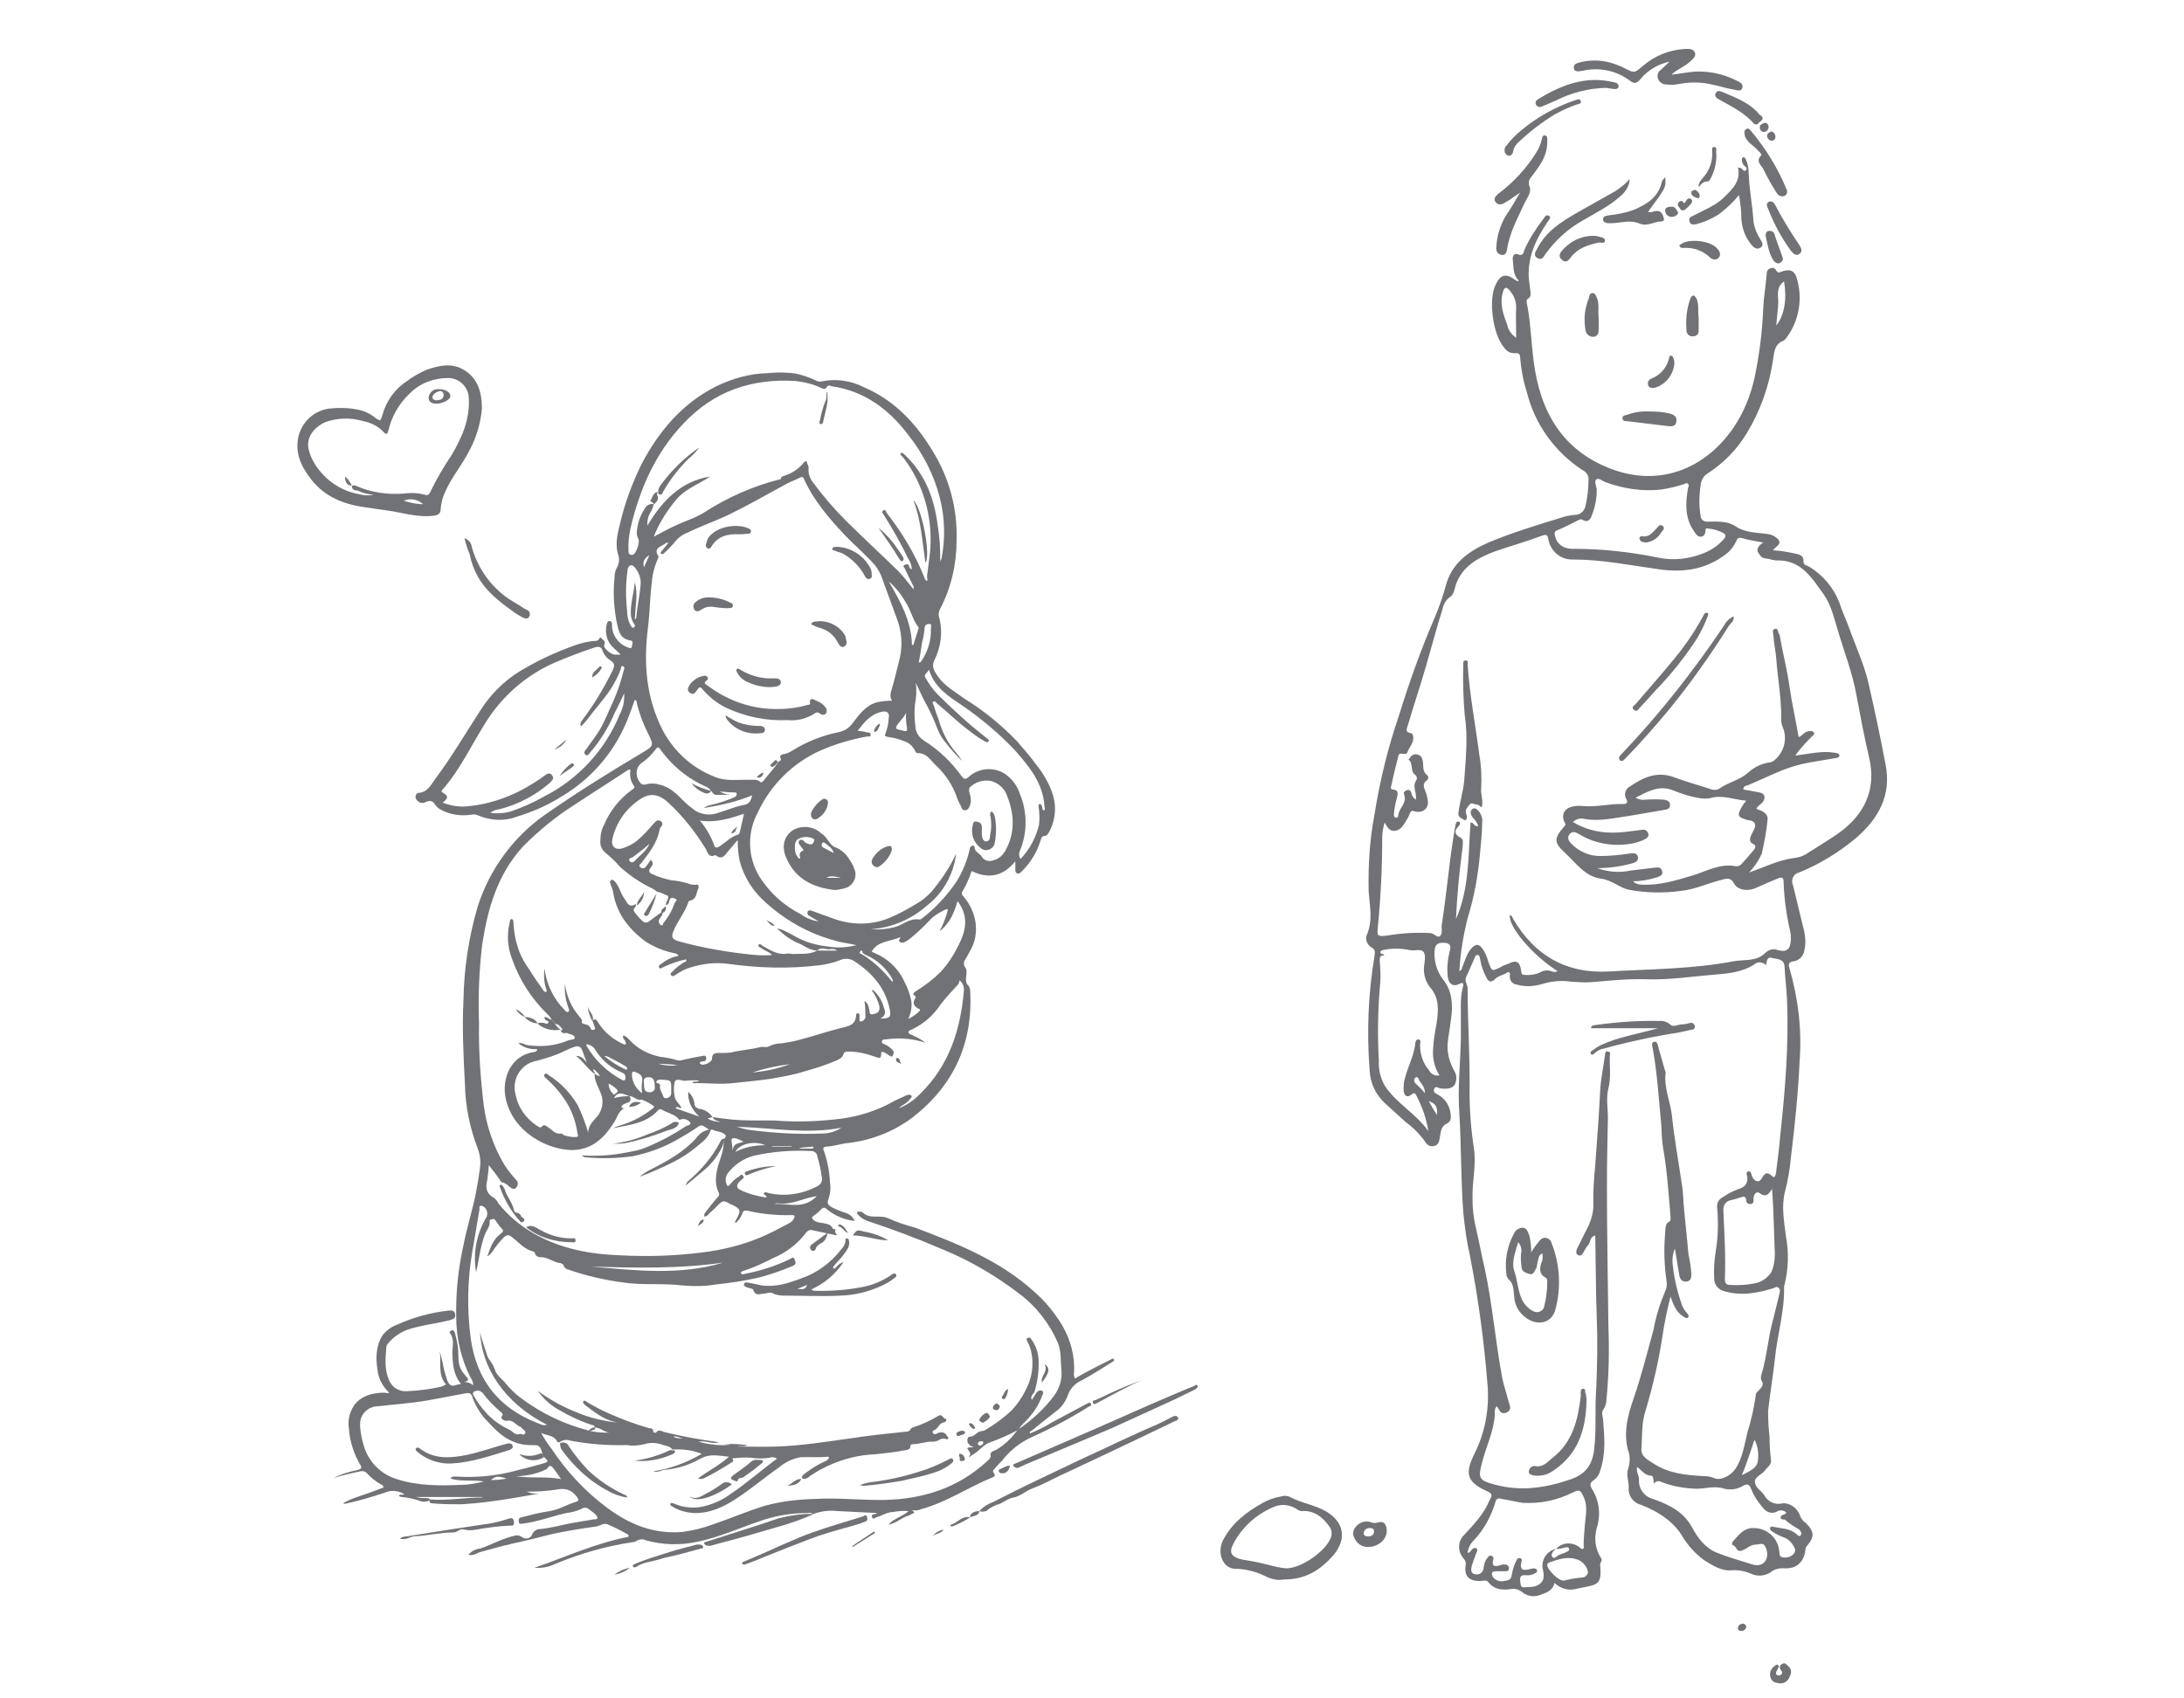 <?xml version="1.0" encoding="utf-8"?>
<!-- Generator: Adobe Illustrator 22.1.0, SVG Export Plug-In . SVG Version: 6.00 Build 0)  -->
<svg version="1.1" id="Layer_1" xmlns="http://www.w3.org/2000/svg" xmlns:xlink="http://www.w3.org/1999/xlink" x="0px" y="0px"
	 viewBox="0 0 450 350" style="enable-background:new 0 0 450 350;" xml:space="preserve">
<style type="text/css">
	.st0{fill:#717276;}
</style>
<title>img_aaf</title>
<g>
	<g>
		<path class="st0" d="M122.5,294.2c0.1-0.6-0.5-0.5-0.7-0.6c-2.7-0.9-5.3-2.2-7.7-3.7c-1.3-0.9-2.4-2-3.3-3.3
			c2.4,1.8,5.1,3.3,7.9,4.4c2.8,1.2,5.8,1.9,8.9,2.2c-2.6-0.3-4.6-1.8-6.6-3.3c-0.2-0.1-0.4-0.3-0.6-0.5s-0.4-0.4-0.2-0.6
			c0.2-0.3,0.5-0.1,0.7,0.1c1.5,0.9,3,1.7,4.6,2.4c2.7,1.2,5.4,2.2,8.2,3c0.3,0.1,0.9-0.1,0.9,0.7c0,0.3,0.5,0.3,0.6,0.2
			c0.5-0.7,1.1-0.3,1.6-0.1c3.7,0.9,7.5,1.6,11.3,2.1c-1.3,0.5-2.6-0.4-4.2-0.1c2.2,0.6,4.5,0.9,6.7,0.6l-1.4-0.1
			c1.6-0.1,3.2,0,4.8,0.2c-0.7,0.4-1.4,0.1-2.1,0.3c2.8,0,5.5,0.1,8.3,0c5.1-0.2,10.1-1,15.1-1.7c3.9-0.6,7.8-1,11.7-1.4
			c0.6-0.1,0.5-0.6,1-0.8c1.9-0.6,3.6-1.4,5.3-2.4c0.9-0.6,1,0.7,1.7,0.6c0,0.3-0.1,0.6-0.4,0.7c-1.2,0.1-1.3,1.5-2.3,1.7
			c-0.1,0-0.2,0.3-0.1,0.5c0.2,0.3,0.6,0.3,0.9,0.1c0.6-0.4,1.5-0.3,1.9,0.3c0,0.1,0.1,0.1,0.1,0.2c0.1,0.2,0.4,0.3,0.3,0.5
			c-0.1,0.2-0.4,0.3-0.6,0.1c-0.5-0.1-1,0-1.4,0.3c-0.4,0.2-0.8,0.3-1.2,0.3c-1.4-0.1-2.6,0.5-4,0.5c-0.3,0-0.6,0.1-0.6,0.3
			c0,0.9-0.7,0.9-1.4,1c-2,0.4-4,0.6-6,0.8c-4.7,0.2-9.3,1.8-13.2,4.4c-0.5,0.4-1,0.9-1.8,0.5l0,0c0-0.6,0.6-0.9,1-1.2
			c1.2-0.9,2.5-1.7,3.9-2.3c0.2-0.1,0.4-0.2,0.5-0.4c0.1-0.1,0.3-0.3,0.2-0.4c-0.1-0.1-0.2-0.1-0.4-0.1c-1.8,0.2-3.7,0-5.5,0.1
			c-1.6,0.3-3.1,1-4.4,2.1c-3,2.1-5.8,4.5-8.9,6.5c-2.6,1.7-5.4,3-8.7,2.9c-1.5-0.1-3-0.5-4.3-1.3c-0.2-0.1-0.6-0.3-0.5-0.6
			c0.1-0.3,0.6-0.1,0.9,0c1.6,0.7,3.4,0.9,5.1,0.7c2.3-0.4,4.5-1.3,6.4-2.7c3.3-2.2,6.3-4.9,9.6-7.3c-0.4-0.3-1-0.4-1.5-0.2
			c-1.3,0.2-2.6,0.2-3.9,0c-1.2-0.1-2.3,0-3.5,0.1c-0.1,0-0.4-0.1-0.2,0.3c0.2,0.4-0.1,0.5-0.3,0.6c-1.9,1.2-3.7,2.3-5.8,3.3
			c-0.3,0.1-0.7,0.1-1.1,0c2.1-1.6,4.4-2.7,6.4-4.5c-2.1-0.2-3.9-0.7-5.9,0.4c-2.3,1.3-4.8,2.1-7.4,2.3c-0.7,0.1-1.3,0.6-2.3,0.3
			c3.5-0.5,6.9-1.8,10-3.6c-1.8-0.7-3.7-1-5.7-0.9h-0.4c-0.4-0.7-1.2-0.7-1.8-0.9c-1.3-0.5-2.6-0.6-3.9-0.2
			c-1.2,0.3-2.4,0.4-3.7,0.2c-3.9,0.1-7.7-0.2-11.5-0.9c-0.8-0.3-1.6-0.2-2.3,0.3l0,0c-0.2,0.1-0.5,0-0.6-0.3c0,0,0,0,0,0
			c-0.7-1.2-2-1-3.2-1.6c0.6,1.1,1.3,2.2,2.1,3.2c3.1,4.7,7,8.9,11.6,12.3c4.6,3.4,9.6,5.4,15.4,4.9c2.2-0.3,4.3-0.8,6.4-1.6
			c3.6-1.2,7-2.7,10.6-3.8c3.3-0.9,6.7-1.3,10.2-1.4c4.9-0.3,9.8,0.3,14.6,0.2c7.9-0.2,15-2.5,20.9-7.9c0.4-0.4,0.9-0.6,0.8-1.4
			c-0.1-0.6,0.6-0.8,1.1-1c1.8-1,3.3-2.5,4.5-4.2l0.2-0.1c2.8-1.9,5.3-4.2,7.3-6.9c1.1-1.5,1.7-3.4,1.5-5.2c-0.2-1.9,0-3.8-0.7-5.6
			c-1.7-4-4.5-7.6-8-10.2c-4.8-3.7-10.1-6.8-15.7-9.1c-5.1-2.2-10.4-4.2-15.6-5.9c-0.8-0.3-1.5-0.8-2-1.4c-0.1-0.1-0.1-0.2-0.1-0.4
			c0.1-0.2,0.3-0.1,0.5-0.1c0.2,0,0.5,0,0.6,0.1c1.5,1.6,3.6,0.4,5.4,1.3c1.8,0.8,3.6,1.4,5.5,1.9c8.7,3.3,17.3,6.7,24.4,13.1
			c2.3,2,4.3,4.4,5.9,7.1c1.7,2.9,2.6,6.3,2.4,9.7c-0.1,0.4,0,0.8,0.2,1.2c2.4-1.5,5-2.7,7.5-4c0.2-0.1,0.3-0.2,0.5,0
			c0.1,0.2,0,0.4-0.2,0.5c-2.1,1.3-4.1,2.6-6.3,3.8c-1.4,0.6-2.5,1.7-3,3.2c-0.5,1.3-1.3,2.5-2.5,3.3c-1.6,1.3-3.3,2.6-4.9,3.9
			c-0.2,0.1-0.5,0.2-0.4,0.6c1.5-0.6,3-1.3,4.4-2.2c2.4-1.3,4.9-2.6,7.3-3.9c0.3-0.2,0.7-0.4,0.9,0c0.2,0.4-0.3,0.5-0.5,0.6
			c-3.8,2.4-7.8,4.5-11.8,6.3c-2.4,1.1-4.5,2.8-6.1,4.9c-0.5,0.5-1,1-1.4,1.5c-0.3,0.3-0.6,0.5-0.2,1c0.4,0.5,0.1,0.7-0.4,0.9
			c-4.9,2-9.4,5.1-14.6,6.5c-0.6,0.3-1.2,0.3-1.8,0.2c0,0.3,0.8,0.4,0.1,0.7c-0.3,0.1-0.5,0.3-0.8,0.4c-1.5,0.4-2.6,1.6-4.2,1.9
			c1-1.3,2.8-1.6,4.1-2.8c-1.1-0.1-2.2,0-3.2,0.2c-1.3,0-2.3,0.8-3.5,1.1c-0.2,0.1-0.6,0.5-0.8,0c-0.2-0.5,0.2-0.7,0.6-0.7
			c0.2,0,0.3-0.1,0.4-0.2l-8.1-0.4c-1.7-0.2-3.4,0-5,0.6l0,0c-0.3-0.2-0.8-0.3-1.2-0.2c-3.5,0-6.9,0.6-10.2,1.8
			c-4.1,1.4-8.1,3.2-12.4,4.1c-3.6,0.8-7.3,0.7-10.8-0.3c-0.6-0.3-1.2-0.2-1.8,0.1c-0.2,0.2-0.5,0.3-0.8,0.3
			c-5.4,0.8-10.7,2.3-15.8,4.4c-1.4,0.7-2.9,1-4.5,0.9c6.3-2.2,12.7-5.1,19.4-6.4v-0.4c-1.4-0.8-2.9-1.6-4.4-2.2
			c-0.8-0.3-1.5,0.4-2.4,0.5c-3,0.4-5.9,0.9-8.8,1.5c-2.8,0.7-5.5,1.4-8.3,2c-2.2,0.5-4.3,1.1-6.5,1.7c-0.8,0.2-1.5,0.9-2.6,0.6
			c0.6-0.7,1.5-1.2,2.5-1.3c2.1-0.7,4-1.8,6.2-2.4c0.8-0.2,1.5-0.6,2.4,0.1c0.6,0.4,1.5,0.3,1.9-0.3c0.1-0.1,0.1-0.2,0.1-0.2
			c0.3-0.7,0.9-1.2,1.7-1.2c2.3-0.2,4.6-0.9,6.9-1.3c1.4-0.2,2.8-0.5,4.2-0.7c0.3,0,0.7,0,0.7-0.3s-0.3-0.6-0.5-0.8
			c-0.2-0.2-0.6-0.5-0.9-0.7c-0.6-0.5-1.1-0.9-2-0.3c-0.9,0.4-2,0.7-3,0.8c-2.3,0.5-4.5,1.3-6.8,1.8c-0.8,0.2-1.6,0.3-2.3,0.4
			c-0.4,0.1-0.7,0-0.7-0.4c-0.1-0.4,0-0.8,0.5-0.9c1.9-0.5,3.9-1,5.9-1.3c1.9-0.3,3.6-1.4,5.4-1.9c0.6-0.2,0.6-0.4,0.2-1
			c-1.2-1.6-2.5-1.9-4.4-1.5c-2,0.3-4,0.4-6,0.4c0.8,0.3,1.7,0.5,2.6,0.4c-1.7,0.3-3.5,0.6-5.2,0.9c-3.6,0.6-7.2,1.1-10.8,1.3
			c-2,0-4,0-6-0.2c-0.6,0-0.7-0.3-0.5-0.8c3.6,0.3,7.1-0.4,10.7-0.4c0,0,0.1-0.1,0.1-0.1H85.7c0.4,0.1,0.9,0.2,1.3,0.2
			c0.6,0.1,1.3-0.2,1.7,0.4c-0.7,0.4-1.5,0.5-2.2,0.2c-1.2-0.4-2.4-0.7-3.7-0.8c-0.2,0-0.5-0.1-0.6-0.3c0.3-0.4,0.8,0,1.1-0.3
			c-1.2-0.7-2.7-0.9-4-0.3c-2.7,0.9-5.4,1.7-8.2,2.3c-0.1,0-0.2,0-0.4-0.1c0.8-0.5,1.7-0.9,2.6-1.2c1.8-0.6,3.5-1.2,5.3-1.9
			c0.2-0.1,0.4,0,0.4-0.2c0-0.2-0.1-0.4-0.3-0.5c-1.2-0.6-2.3-1.5-3.2-2.5c-0.3-0.3-0.7-0.4-1.2-0.3c-1.9,0.4-3.7,0.8-5.6,1.4
			c1-0.5,2-0.9,3.1-1.2c0.6-0.2,1.3-0.3,2-0.5c0.7-0.2,0.8-0.5,0.4-1.1c-1.3-2.2-2.1-4.7-2.3-7.3c-0.3-1.7,0.1-3.4,1-4.8
			c1.4-2,3.6-2.6,5.9-2.7c0.3,0,0.6,0,1,0.1c0.2,0,0.3-0.1,0.4-0.1c-1.3-1.2-2.2-2.8-2.4-4.6c-0.4-2.5-0.4-4.9,1-7.2
			c0.8-1,1.8-1.8,3-2.2c3.3-1.5,6.9-2.5,10.5-2.9c0.7-0.1,1.4-0.1,1.5,0.8c0.1,0.9-0.6,1-1.3,1.2c-2.8,0.7-5.8,1-8.5,1.9
			c-1.6,0.6-3,1.6-4,2.8c-0.2,0.2-0.4,0.5-0.4,0.9c-0.2,2.3-0.4,4.6,0.6,6.8c0.6,1.4,2,2.3,3.6,2.2c2.4-0.1,4.7-0.4,7-0.9
			c0.4-0.1,0.7-0.3,1.1-0.5c-1.8-2-0.9-4.6-1.3-6.9c0.1,0.4,0.2,0.7,0.3,1.2c0.1,0.4,0.2,0.8,0.3,1.2c0.2,1.2,0.5,2.3,0.9,3.5
			c0.3,0.9,0.8,1.6,1.9,1.1c0.3-0.1,0.6-0.1,1-0.2c-1.6-1.9-1.7-4.1-1.8-6.3c0-1.4,0.5-2.9-0.5-4.2c-0.2-0.2,0.1-0.4,0.3-0.5
			c0.4-0.2,0.6,0.1,0.7,0.4c0.3,1.1,0.6,2.3,0.7,3.5c0.1,1.4-0.1,3,0.7,4.3c0.2,0.4,0.6,0.8,0.9,1.2c0.6,0.6,0.7,1-0.4,1.2
			c0.7,0,1.4,0.2,1.9,0.7c0-0.6-0.2-1.2-0.6-1.7c-1.9-3.8-2.9-8.1-2.9-12.4c-0.1-5,0.4-10,1.5-14.8c0.7-3.7,1.9-7.3,2.6-11
			c0.3-1.6,0.6-3.3,0.8-4.9c0.2-1.4,0-2.8-0.5-4.1c-1.6-4.2-2.5-8.6-2.6-13c-0.3-5.9-0.6-11.7-0.3-17.6c0.1-6.5,1.1-12.9,2.9-19.1
			c2.4-7.6,7.2-14.2,13.6-18.8c6.6-4.6,13.3-8.8,20.2-12.9c2.5-1.5,2.6-1.5,1.3-4.1c-1-2-1.8-4.1-2.3-6.3c0-0.2,0-0.4-0.4-0.6
			c-0.4,1.2-0.8,2.2-1.2,3.3c-2.6,7-7.5,12.9-14,16.7c-2.8,1.8-5.9,3.1-9.1,4.1c-2.6,1-5.5,0.8-8.1-0.3c-0.4-0.2-0.9-0.2-1.4-0.1
			c-2.1,0.3-4.2,0-6.1-1c-0.6-0.3-1.1-0.8-1.4-1.3c-0.4-0.7-1.2-0.6-1.8-0.3c-0.6,0.3-1.3,0.2-1.8-0.4c-0.5-0.5-0.3-1.4,0.3-1.5
			c1.9-0.1,2.6-1.7,3.5-2.9c3.5-4.7,6.4-9.7,9.6-14.6c2.4-3.6,5.6-6.5,9.4-8.5c3-1.7,6.1-3.1,9.4-4.3c1.4-0.5,2.8-0.9,4.3-1
			c0.3,0,0.5-0.1,0.7-0.1c0.3-0.1,0.5-0.9,0.8-0.5s1,0.6,0.6,1.4c-0.3,0.5,1.2,1.9,2.1,2c0.4,0,0.9,0,1.3,0
			c-0.6-0.6-1.2-1.1-1.7-1.6c-1.2-1.2-1.6-3-1.2-4.6c0.1-0.4,0.2-0.8,0.7-0.7c0.4,0,0.4,0.5,0.4,0.9c0,2.1,1.5,4,3.5,4.6
			c0.3,0.1,0.6,0.1,0.6-0.3c0-0.4,0.4-1-0.2-1.2c-2.5-0.3-2.6-2.4-3-4.1c-0.5-2.8-0.7-5.7-0.4-8.6c0-0.8,0.1-1.6,0.5-2.3
			c0.5-0.9,0.6-1.9,0.2-2.9c-0.6-2.2,0-4.3,0.5-6.4c1-4.2,2.5-8.2,4.4-12.1c3.6-6.8,8.4-12.5,15.4-16c3.3-1.6,6.8-2.6,10.5-2.7
			c2-0.2,4-0.2,5.9,0.1c1.4,0.3,2.8,0.8,4.1,1.4c0.3,0.2,0.8,0.3,1.2,0.2c2.9-0.6,6-0.2,8.7,1.2c6.3,2.7,10.7,7.4,14.2,13.2
			c3.4,5.5,5.1,11.9,4.9,18.3c0,4.9-1.1,9.8-3.4,14.2c-0.3,0.5-0.4,1.2-0.2,1.7c0.8,3,0.4,6.1-1,8.9c-0.7,1.4,0.2,2.5,0.9,3.5
			c1.4,1.9,3.6,3.1,5.5,4.5c3.9,2.4,7.4,5.3,10.6,8.6c1.4,1.6,2.8,3.2,4.1,5c1.3,1.6,2.4,3.5,3.1,5.4c1,2.6,0.9,5.5-0.4,8.1
			c-0.3,0.5-0.5,1.1-1.2,1.1c-0.4,0-0.5,0.3-0.6,0.6c-0.7,2.4-2,4.7-3.8,6.5c-0.3,0.3-0.6,0.7-1.1,0.6c-0.5-0.2-0.4-0.7-0.4-1.2
			s0-0.7,0-1.3c-2.5,3.1-5.5,3.7-9,2c-0.5,1.5-1.1,2.9-1.9,4.2c-0.2,0.3-0.2,0.6,0.1,0.9c0,0,0,0,0,0c1.4,1.6,2.3,3.5,2.6,5.5
			c0.3,2.1-0.1,4.2-1.2,6c-0.3,0.6-0.6,1.1-0.9,1.6c-0.4,0.5-0.4,1.2,0,1.7c0.4,0.5,0.2,1,0.2,1.6c-0.1,0.8-0.2,1.6,0.5,2.2
			c0.2,0.3,0.3,0.7,0.3,1c0.6,10.8-3.4,19.5-11.9,26.1c-4,3-8.7,4.8-13.7,5.3c-1.3,0.2-2.6,0.6-4,0.7c-0.7,0-0.8,0.4-0.5,1
			c0.7,2,1.1,4.1,1.2,6.3c0.2,1.2,0.1,2.3-0.3,3.5c-0.4,0.9,0,1.3,0.7,1.7c1,0.5,2,0.9,3,1.2c0.8,0.3,1.4,0.9,1.7,1.6
			c-2-0.2-4-1-5.6-2.3c-0.5-0.5-0.8-0.6-1.4,0c-0.4,0.5-0.9,0.8-1.4,1.2c-0.6,0.4-0.4,0.6,0,1c0.5,0.3,1.1,0.5,1.6,0.5
			c0.9,0.2,1.9,0.2,2.3,1.2c0,0.1,0.4,0.1,0.6,0.2l0,0c-0.3,0.4,0,0.8,0.3,1.2c-1.8-0.4-3.5-0.7-5.2-1.1c-0.4-0.1-0.9,0.1-1.2,0.5
			c-1.8,2.4-4.2,4.2-6.9,5.3c-1.9,1-3.9,1.9-6,2.6c-0.3,0.1-0.7,0.2-0.5,0.5s0.5,0.2,0.8,0.1c3.2-0.6,6.3-1.6,9.2-3
			c0.3-0.1,0.7-0.7,1,0c0.2,0.5,0.5,1-0.4,1.4c-2.4,1-4.9,1.9-7.5,2.5c-2.7,0.6-5.5,1-8.3,1.3c-2.3,0.4-4.6,0.4-6.9,0.2
			c-4-0.5-8.1,0-12.1-0.6c-3.9-0.5-7.8-1.4-11.5-2.7c-0.4-0.1-0.8-0.4-0.9-0.9c-0.1-0.1-0.3-0.4-0.4-0.4c-1.4,0-2.4-1-3.8-1.2
			c-0.7,0-1.5,0-1.7-0.9c0-0.1-0.2-0.2-0.3-0.3c-1.9-0.4-3.1-2-4.6-3.1c-0.6-0.4-0.9-0.3-1.4,0.1c-0.9,0.9-1.8,2-2.5,3.1
			c-0.3,0.4-0.6,0.7-1,0.9c0.6-1.7,1.2-3.5,2.7-4.6c0.7-0.5,0.7-0.8,0.1-1.3c-0.4-0.5-0.8-1-1.1-1.5c-0.2-0.2-0.4-0.4-0.6-0.3
			c-0.2,0.2-0.7,0-0.6,0.5c0.1,1-0.6,1.7-0.9,2.5c-0.6,1.4-0.9,2.9-1.2,4.4c-0.2,1.1-0.4,2.2-0.7,3.6c-0.7-4,0.1-8,2.2-11.5
			c0.3-0.9-0.1-1.9-1-2.2c0,0-0.1,0-0.1,0c-0.6-0.1-0.4,0.5-0.4,0.7c-0.5,2.9-1,5.8-1.5,8.8c-1,5.9-1.1,11.9-0.3,17.9
			c1.2,8.4,5.7,14.2,13.6,17.3c0.6,0.2,1.2,0.7,2.1,0.4c-8.9-4.5-13.5-11.9-13.8-19.2c0.3,1.7,1,3.3,1.5,5c0.3,0.9,1.2,1.6,1.4,2.5
			c0,0,0,0.1,0.1,0.1c0.3,1.4,1.5,2.1,2.3,3.1c0.9,1.1,1.9,2.1,3,2.9c4.2,3.2,9,5.5,14.1,6.8C122,294.1,122.2,294.2,122.5,294.2
			c0.3,0.3,0.3,0.3-0.9,0.7c1.4,0.3,2.9,0.4,4.4,0.3C124.6,295.4,123.8,294.1,122.5,294.2z M129.7,225.9c-1.2-0.4-2.3-1.2-3.2,0.4
			C127.5,226,128.6,225.9,129.7,225.9c0.4,0.7,0.3,1.2-0.6,1.4c-0.3,0.1-0.7,0.3-0.9,0.5c-0.1,0.1-0.2,0.2-0.1,0.4
			c0,0,0,0.1,0.1,0.1c0.1,0.1,0.3,0.1,0.5,0c-0.7,0.4-1.2,1-1.5,1.7c-0.3,0.7-0.7,1.4-1.2,2.1c-2,2.9-4.5,4.9-8.2,4.9
			c-5.1-0.1-12.1-3.7-13.6-10.6c-0.9-4.2,1.1-8.9,5.8-9.6c0.4,0,0.7-0.3,0.7-0.6c-1.4,0.1-2.8-0.3-3.9-1.2c0.8-0.2,1.3,0.3,2,0.4
			c2.8,0.4,5.7,0.1,8.3-1c0.5-0.2,1.4-0.1,1.3-0.6c0-0.6-1-0.6-1.5-0.9c-0.1-0.1-0.3,0-0.5,0c-0.4,0.1-0.8-0.2-0.9-0.6
			c0.2,0,0.6,0.1,0.3-0.3c-0.3-0.4-0.7-1-1.4-1c-0.2-0.3-0.4-0.6-0.7-0.8c-0.2-0.4-0.5-0.8-0.9-1.2c-3.3-3.2-5.8-7.1-7.3-11.4
			c-0.9-2.3-1.1-4.9-0.5-7.4c0.1-0.3,0-0.8,0.4-0.8c0.4,0,0.4,0.6,0.4,0.9c0.1,2,0.5,3.9,1.2,5.8c0.5,1.3,1.2,2.5,2,3.6
			c0.9,1.5,1.9,2.9,2.9,4.3c0.1,0.2,0.3,0.5,0.6,0.4c0.3-0.1,0.1-0.4,0-0.7c-0.4-1.3-0.5-2.7-0.3-4.1c0.4,3.2,1.8,6.2,4.1,8.5
			c0.2,0.2,0.4,0.6,0.8,0.4c0.3-0.2,0.1-0.6,0-0.9c-0.6-1.6-0.8-3.2-0.7-4.9c0.3,2.5,1.3,4.8,2.9,6.7c0.2,0.3,0.7,0.7,0.6,1
			c-0.1,0.5,0.1,0.5,0.4,0.6c0.6,0.2,1.2,0.2,1.4,1c0.1,0.2,0.4,0.3,0.7,0.2c0.3-0.1,0.2-0.4,0.1-0.7c-0.1-0.2-0.3-0.7-0.4-1.2l0,0
			c0.7-0.6,0.9,0.1,1.2,0.5c1.2,1.9,3,3.4,5,4.3c0.2,0.1,0.4,0.2,0.6,0.1s0-0.4-0.1-0.7c-0.1-0.2-0.6-0.6-0.4-1.1
			c0.6,0.1,0.9,0.5,1.2,0.8c1.7,1.9,4,3.1,6.5,3.6c1,0.1,2.1,0.3,3.1,0.6c0.5,0.2,1.1,0.2,1.6,0c1.3-0.3,2.7-0.6,4-0.8
			c0.3-0.1,0.7-0.1,0.7,0.4c0.1,0.3-0.1,0.7-0.5,0.7c0,0,0,0,0,0c-0.2,0-0.4,0.1-0.6,0.1c-0.3,0.1-0.3,0.3,0,0.5
			c0.5,0.4,2.3-0.4,2.3-1.1c0-1,0.5-1.2,1.3-1.2c0.9,0,1.7,0,2.6-0.1c2-0.5,4-0.6,6-1.1c0.6-0.2,1.3,0.2,1.9-0.2
			c0.8-0.4,1.7-0.6,2.6-0.6c1.3-0.2,2.6-0.4,3.9-0.8c2.7-0.7,5.3-1.6,8.1-2.3c1.5-0.4,3.2-0.5,3.3-2.7c0-0.2,0.1-0.4,0.3-0.4
			c0.3,0,0.4,0.2,0.4,0.4c0,0.2,0,0.4,0,0.7c0,0.3-0.1,0.5,0.2,0.6c0.3,0,0.5-0.1,0.7-0.3c0.3-0.3,0.4-0.6,0.3-1c0-1,0-2-0.2-2.9
			c0.8,0.4,0.8,1.1,1,1.7c0.1,0.6,0,1.2,0.8,1c1.1-0.2,1.4-0.7,1.3-1.6c-0.3-1.2-0.8-2.3-1.6-3.3c0.2-0.1,0.4,0,0.6,0.2
			c0.9,0.9,1.6,2.1,1.9,3.3c0.4,1,0.4,1.7-0.7,2.3c1.9,0,2.3-0.3,1.9-2c-0.9-4.3-3.5-7.3-7.1-9.7c-0.9-0.7-2.2-0.8-3.2-0.3
			c-1.3,0.5-2.6,0.8-4,1c-6.4,0.8-12.8,0.6-19.2-0.3c-2.6-0.3-5.1,0-7.6,0.8c-1.1,0.3-2.1,0.9-3,1.5c-0.3,0.2-0.6,0.4-0.9,0.1
			s0-0.6,0.3-0.8c0.6-0.7,1.4-1.3,2.2-1.8c0.2-0.2,0.7-0.1,0.6-0.7c-1.6,0.3-3.2,0.9-4.7,1.6c-0.3,0.1-0.6,0.5-0.9,0.1
			c-0.2-0.3,0.2-0.7,0.5-0.8c1-0.8,2.2-1.4,3.5-1.6c-0.2-0.5-0.6-0.5-1-0.6c-2-0.4-3.9-1.2-5.7-2.3c-3.5-2.6-6.1-5.8-6.8-10.4
			c-0.1-0.4-0.2-0.8-0.4-1.2c-0.1-0.4-0.4-0.8,0-1.1s0.7,0.2,1,0.5c0.3,0.4,0.5,0.8,0.7,1.2c0.3,0.8,0.7,1.6,1.2,2.3
			c0.5,0.9,1,1.7,2.2,0.9l0,0c0.3,0.6-0.8,0.9-0.3,1.6c0.5,0.7,1.1,1.4,1.8,2c0.3,0.3,0.8,0.3,1.2,0c0.9-0.7,1.8-1.3,2.7-2l0,0
			c0.3,0.7-0.3,1-0.5,1.5c-0.3,0.3-0.2,0.8,0.1,1.1c0,0,0.1,0.1,0.1,0.1c0.5,0.4,0.5-0.3,0.6-0.4c1-1.2,1.8-2.6,2.3-4.1
			c0.1-0.3,0.8-0.6,0.1-0.9c-0.7-0.3-1-0.3-1.2,0.5c-0.1,0.4-0.2,0.8-0.7,0.8l0,0c0-0.4,0.2-0.8,0.4-1.2c0.1-0.3,0.2-0.6-0.2-0.8
			c-0.7-0.2-1.3-0.7-2-0.7l0,0c-0.3-0.3-0.6-0.5-1-0.7c-2.5-1.2-4.7-2.7-6.7-4.5c-0.9-1.1-1.9-2-3-2.9c-0.7-0.6-1.1-1.5-1-2.4
			c0-1.2,0.2-2.3,0.8-3.4c1.2-2.9,3.3-5.4,5.8-7.2c0.3-0.2,0.6-0.4,0.3-0.8c-0.7-0.9-0.9-2.1-0.7-3.3c-0.2,0-0.5,0-0.7,0.2
			c-3.6,2.4-7.3,4.7-10.9,7.1c-3.8,2.4-7.3,5.3-10.5,8.5c-5.4,5.9-7.4,13.1-8.5,20.7c-0.6,5.3-0.8,10.6-0.6,15.8
			c-0.1,5.7,0.3,11.4,1,17.1c0.6,4.2,2,8.3,4.2,12c0.7,1.1,1.5,2.1,2.4,3.1c0.5,0.4,0.5,1.1,0.1,1.6c0,0,0,0,0,0
			c-0.5,0.6-1,0.2-1.5-0.2c-0.4-0.4-1-0.8-1.6-0.9l0,0c-0.8-1.2-1.7-2.4-2.6-3.5c0,1-0.2,2.1-0.3,3.1c-0.4,1.5-0.2,2.8,1.3,3.6
			c0.4,0.3,0.8,0.7,1,1.2c2,2.5,4.5,4.6,7.3,6.2c5.6,3.2,11.7,4.3,18,4.5c5.6,0.3,11.2,0.1,16.7-0.6c4.1-0.5,8.2-1.5,12-3.1
			c1.7-0.7,3.4-1.6,5.1-2.5c0.7-0.4,1.4-0.6,1.8-1.4c0.2-0.5,0.2-0.7-0.4-0.7c-3.1,0.1-6.2-0.2-9.2-0.9c-0.6-0.1-0.9,0-1.1,0.7
			c-0.3,0.8-0.8,1.4-1.4,1.9c-0.1-0.4,0.1-0.6,0.2-0.8c1-1.8,1-2.1-0.8-3l-0.3-0.1c-1.6-0.9-1.6-0.9-2.9,0.4c-0.5,0.5-1,1-1.5,1.4
			c-0.3,0.3-0.5,0.7-1.1,0.7l0,0c0-0.3,0-0.6,0.2-0.8c0.8-1,1.6-2.1,2.5-3.1c0.3-0.3,0.5-0.6,0.3-1c-0.6-1.2-0.7-2.5-0.5-3.8
			c0.2-2.2,1.5-4.2,1.5-6.4c0-0.5,0.2-1.1,0.5-1.5c-0.6-1-1.9-0.8-2.8-1.3c-0.1-0.1-0.3,0-0.4,0.1c0,0,0,0,0,0.1
			c-0.5,1.6-1.9,2.5-3.1,3.5c-2.7,2.3-6,3.7-9.2,5.1c-0.7,0.3-1.5,0.6-2.3,0.9c0.7-0.6,1.5-1.1,2.3-1.5c3.5-1.8,6.8-3.6,9.4-6.5
			c0.6-0.9,1.5-1.5,2.6-1.7c-0.8-0.5-1.4-1.2-2.1-0.7c-1.2,0.8-2.4,1.6-3.7,2.3c-3.1,1.9-6.5,3.2-10.1,3.9c-3.1,0.4-6.3,0.5-9.4,0.2
			c-0.3,0-0.7-0.1-0.9-0.4c3.1,0.2,6.2,0,9.2-0.6c1.1-0.2,2.3-0.4,3.4-0.8c3.1-1.2,6.1-2.8,8.8-4.6c0.4-0.2,1.2-0.3,0.9-0.8
			c-0.4-0.5-0.9-0.7-1.5-0.7c-0.2,0-0.5,0.1-0.7,0.2l0,0c-0.9-1.2-2.4-1.4-3.6-2.1c-0.3-0.2-0.6-0.1-0.8,0.1c-2.4,2.7-5.8,3-9.3,3.7
			c0.6-0.3,1.2-0.5,1.9-0.7c2.2-0.7,4.3-1.8,6.2-3.3c0.3-0.2,0.6-0.5,0.1-0.7c-0.7-0.5-1.5-0.9-2.3-1.2
			C131.2,226.9,130.7,225.9,129.7,225.9L129.7,225.9z M146.5,163L146.5,163c-0.3-0.5-0.7-0.8-1.3-1c-1.5-0.7-2.9-1.5-4.2-2.5
			c-1.9-1.4-3.5-3.1-4.9-5c-0.2-0.3-0.5-0.8-0.9-0.2c-0.9,1.2-1.9,2.2-3.1,3c-1.2,1-1.2,2.8-0.2,4c0,0,0,0,0,0
			c0.3,0.4,0.8,0.5,1.3,0.3c0.9-0.2,1.8-0.2,2.7,0.1c2.2,0.5,3.6,2,5.1,3.5c0.7,0.7,1.5,1.3,2.3,1.9c1.4,0.8,3.1,1,4.7,0.4
			c1.7-0.5,3.5-1.3,5.2-1.6c1.3-0.2,1.5-1,1.8-2c-3.2,1.3-6.6,2.1-10,2.6c0.4-0.3,0.9-0.5,1.4-0.6c1.7-0.4,3.3-0.9,4.9-1.6
			c0.3-0.1,0.5-0.4,0.5-0.7c0-0.2-0.2-0.3-0.4-0.3c-1,0-2.1-0.1-3.1-0.2c0.8,0.5,1.7,0.7,2.6,0.6c-1,0.1-2,0.1-3,0.1
			c-0.5,0.1-1.1-0.2-1.2-0.7C146.5,163.1,146.5,163.1,146.5,163z M122.5,221.3c-1.4-1-2.3-2.5-3.8-3.7c1.2,0,1.6,0.7,2.2,1.4
			c-1.4-3.6-0.8-4.2-4.6-2.4c-1.8,0.9-3.8,1.5-5.7,2c-3,0.5-5,3.4-4.5,6.4c0,0.1,0.1,0.3,0.1,0.4c0.5,2.8,2.2,5.2,4.6,6.7
			c0.2,0.1,0.5,0.4,0.8,0.1c0.5-0.6,0.9-0.2,1.3,0.1c0.9,0.5,1.4,1.5,2.7,1.3c0.2,0,0.4,0.1,0.5,0.3c0.9,0.3,1.8,0.5,2.8,0.4
			c0.3-0.2,0.2-0.4,0.1-0.7c-0.3-2-0.9-4-1.9-5.8c-1.2-2.1-2.7-3.9-4.5-5.5c-0.2-0.2-0.7-0.5-0.4-0.9c0.3-0.4,0.6,0,0.9,0.2
			c2.4,1.5,4.4,3.6,5.9,6.1c0.9,1.8,1.6,3.7,2.2,5.7c0-1.6,1.2-2.5,2-3.5c0.9-1.2,1.2-2.9,0.7-4.3
			C123.4,224.2,122.5,222.9,122.5,221.3c0.4,0.1,0.6,0.5,1.1,0.4c-0.3-0.5-0.8-1-1.3-1.4C122.1,220.8,122.7,220.9,122.5,221.3z
			 M111.8,299.6c-0.6-1.8-0.6-1.8-2.5-1.8c-1.2,0-2.4-0.2-3.5-0.7c-2.6-1-4.3-3.1-6.2-5.1c-1-1.3-1.8-2.7-2.3-4.2
			c-0.2-0.6-0.6-0.8-1.2-0.7c-2.7,0.5-5.3,1-8,1.5c-3.5,0.6-6.8,0.8-10.2,1.2c-2,0-3.7,1.6-3.7,3.6c0,0.2,0,0.4,0,0.6
			c0.1,1.4,0.4,2.8,0.8,4.1c1,3.2,3.5,5.7,6.7,6.7c4.3,1.4,8.8,1.4,13.2,1.2c1.6,0,3.3-0.3,4.8-0.7c-2.3-0.4-4.6,0.1-6.9-0.6
			c0.4-0.6,1-0.4,1.5-0.4c3.6,0.2,7.2-0.1,10.7-0.9c2.4-0.6,4.8-1.2,7.2-1.9c1.3-0.4,0.1-0.8-0.1-1.3
			C111.9,300.1,111.8,299.9,111.8,299.6z M168.4,195.9c-0.6,0-1.1-0.2-1.7-0.4c-0.7-0.3-1.2-0.7-1.9-1c-1.8-0.7-3.3-1.8-4.7-3.2
			c1.9,0.4,3.5,1.7,5.2,2.4c1.8,0.8,3.7,1.2,5.6,1.4c1.9,0.3,3.7,0.1,5.6-0.3c-1.5-0.4-3.1-0.5-4.6-1c-5.2-1.4-10-4.1-14-7.7
			c-2.7-2.3-4.6-5.3-5.5-8.7c-0.3-1.4-0.4-2.8-0.4-4.3c-0.7,0.8-1.2,1.4-1.7,2c-0.8,0.8-1.3,2.4-2.9,1.1c-1.4,0.7-1.6-0.6-2-1.3
			c-2.1-3.4-4.6-6.6-7.5-9.3c-1.5-1.5-3.4-2.4-5.5-1.2c-3.1,1.8-5.4,4.9-6.2,8.4c-0.4,1.6,0.6,2.5,2.1,2c1-0.3,2-0.8,2.9-1.5
			c1.3-1.1,2.4-2.3,3.5-3.6c0.4-0.4,0.8-0.9,1.4-0.5c0.6,0.4,0.4,0.9,0,1.3c-0.1,0.2-0.2,0.3-0.2,0.5c-0.5,2.7-2.1,4.7-3.7,6.8
			c-0.2,0.3-0.7,0.4-0.3,0.9c0.3,0.3,0.7,0.3,1,0.1c0.1-0.1,0.1-0.2,0.2-0.2l1-1.4c0.7,0.7,0.3,1.2-0.1,1.7s-0.3,0.9,0.3,1.2
			c1.3,0.6,2.6,1,4,1.3c1.1,0.1,2.2,0.3,3.3,0.6c0.6,0.3,1.3,0.4,1.9,0.3c0.5-0.1,0.5,0.4,0.4,0.8c-0.5,0.9-0.3,2.3-1.8,2.5
			c-0.1,0-0.3,0.3-0.3,0.4c-0.7,2.1-2.2,3.8-3,5.8c-0.6,1.3-0.3,1.8,1.1,2.2c5.1,1.4,10.4,2.3,15.7,2.8c1.1,0.1,2.3,0.1,3.5,0
			c-0.7-0.7-1.6-0.9-2.2-1.4c-0.3-0.2-0.8-0.3-0.6-0.7c0.3-0.4,0.6,0.1,0.8,0.2c1.6,0.9,3.2,2,5.2,1.6c0.3,0,0.6,0,0.9,0.1
			C164.8,196.5,166.7,196.8,168.4,195.9l4.1,0c-0.4-0.3-0.9-0.4-1.4-0.3C170.2,195.8,169.2,195,168.4,195.9z M146.8,230.2
			c2.6,0.4,5.2,0.7,7.9,0.7c1.6,0,3.2,0,4.8,0c4.7,0.4,9.4,0.2,14.1-0.4c3.5-0.5,7-1.6,10.1-3.3c1-0.6,2.1-1,3.1-1.5
			c0.3-0.1,0.7-0.2,1,0.1c0.2,0.4-0.2,0.5-0.4,0.8c-0.5,0.8-1.6,1.1-2.2,1.8c1.7-0.7,3.2-1.7,4.5-3.1c5.9-5.8,8.2-13.1,8.9-21.1
			c0.1-0.8-0.2-1.6-0.9-2.2c0,0.4-0.2,0.9-0.6,1.2c-1.2,1.3-2.3,2.5-3.3,3.8c-1.5,2.3-3.5,4-6,5.2c-0.3,0.1-0.6,0.2-0.6,0.5
			c0,0.4,0.4,0.4,0.7,0.6c1,0.4,1.9,0.9,2.8,1.6c-2.6-0.9-5.4-1.1-8.2-0.7c-0.3,0-0.7,0-0.8,0.4c-0.1,0.4,0.3,0.5,0.6,0.6
			c0.6,0.3,1.2,0.7,1.6,1.2c0.5,0.4,0.1,0.9,0,1.2s-0.5,0-0.7-0.1c-0.5-0.3-1-0.8-1.6-0.7c-0.1,1.4-0.1,1.4-1.5,0.9
			c-1.7-0.6-3.5-1-5.3-1c-0.4,0-0.8,0-1,0.5c-0.2,0.8-0.9,1.1-1.6,1.4c-2.1,0.9-4.3,1.6-6.5,2.2c-2.2,0.7-4.5,1.1-6.8,1.5
			c-2.6,0.4-5.2,0.6-7.8,0.9s-5.1,0-7.6,0c-0.3,0.1-0.6,0-0.9-0.1c0.4-0.4,0.9,0,1.5-0.4c-0.9-0.1-1.7-0.1-2.6,0
			c-0.9,0.2-2.1-0.7-2.5,0.3c-0.2,1-0.2,1.9,0,2.9c0.1,1,1,1.5,1.4,2.4c-0.4,0.3-0.8-0.6-1.2,0.1l4.9,1.7c-1.5-1.3-2.4-3.1-2.3-5.1
			c0.7,0.6,1.2,1.5,1.3,2.5c0.1,0.7,0.4,0.8,0.9,1C145.2,228.6,146.2,229.3,146.8,230.2l-1,0.3c0.8,0.5,1.8,0.7,2.7,0.7
			C147.9,231,147.2,231,146.8,230.2z M134.7,103.9L134.7,103.9c-0.1,0.5-0.3,1-0.5,1.4c-0.6,0.9-0.9,1.9-0.8,3
			c3-5,6.8-9.1,12.9-10.1c-2.3,1.6-5.1,2.5-7,4.8c-1.9,2.3-3.5,4.8-4.6,7.6c1.6-0.8,2.9-1.6,4.3-2.2c2-1,4.2-1.6,6.1-2.8
			c4.8-3.1,10-5.4,15.5-6.8c0.1,0,0.3-0.1,0.3-0.1c0-0.6,0.5-0.5,0.8-0.7c1.4-0.4,2.7-1.3,3.7-2.4c0.2-0.3,0.4-0.5,0.8-0.6
			c0,0.6,0.5,1,0.4,1.5c-0.1,1.1,0.3,2.1,0.9,2.9c2,2.7,4.2,5.3,6.6,7.7c3.6,3.6,7.3,7,10.9,10.5c1.2,1.2,2.1,2.5,3.2,3.8
			c0.1-0.2,0.1-0.4,0-0.6c-0.6-1.2-1.2-2.4-1.8-3.7c-0.1-0.2-0.5-0.4,0-0.7c0.5-0.2,0.7-0.2,0.9,0.2c0.1,0.3,0.1,0.6,0.6,0.7
			c-0.1-0.9-0.4-1.7-0.9-2.4c-1.4-3-3.1-5.9-4.9-8.8c-0.1-0.2-0.6-0.6-0.1-0.9c0.5-0.3,0.5,0.2,0.7,0.5c3.2,4.1,5.9,8.6,7.8,13.4
			c0.1,0.3,0.2,0.6,0.6,0.6c-0.1-0.6-0.1-1.2,0-1.7c0.2-1.7,0.5-3.5,0.6-5.1c0.4-6.6-1.5-13.2-5.5-18.5c-0.2-0.3-0.9-0.7-0.6-1
			s0.8,0.3,1.1,0.6c4,3.9,5.8,8.8,6.5,14.2c0.4,2.5,0.6,5,0.5,7.5c0.1-0.2,0.2-0.4,0.3-0.6c0.8-4.2,0.7-8.5-0.4-12.7
			c-1.2-4.6-3.4-8.9-6.4-12.7c-4-5.3-9-9.1-15.8-10.1c-0.3-0.1-0.8-0.3-1,0.1c-0.4,0.7-0.8,0.4-1.3,0.2c-1.7-0.8-3.5-1.2-5.3-1.4
			c-9-0.5-16.7,2.1-23,8.8c-5.8,6.1-9,13.5-10.9,21.6c-0.3,1.5-0.5,3.1-0.4,4.6c0,0.3,0,0.7,0.4,0.8c0.2,0.1,0.5,0.1,0.7-0.1
			c0.6-0.5,1.3-2.6,0.9-3.2c-0.2-0.4-0.3-0.8-0.3-1.2c0.1-1.7,0.6-3.4,1.6-4.9C133.1,104.2,133.9,103.7,134.7,103.9z M160.4,157
			c0.2-0.2,0.6-0.3,0.5-0.5c-0.5-1.2,0.6-1,1-1.2c0.5-0.1,1-0.4,1.5-0.7c2.9-1.8,6-3,9.3-3.7c1.2-0.2,2.3-0.9,3-1.9
			c1.4-1.8,2.7-3.7,5.1-4.3c1-0.2,2-0.3,3-0.3c-0.4-0.6-0.4-1.3-0.2-1.9c0.7-2.3,1.2-4.6,1.8-6.9c0.6-2.7,0.4-5.5-0.6-8.1
			c-1-2.7-2-5.5-3-8.2c-0.3-1-0.9-2-1.5-2.8c-1.9-2.2-4.2-4.1-6.2-6.2c-3.3-3.5-6.4-7.1-8.4-11.5c-0.1-0.3-0.3-0.7-0.8-0.4
			c-1,0.5-2.1,0.9-3,1.4c-3.9,2.1-7.7,4.3-11.6,6.2c-2.9,1.4-5.9,2.4-8.7,3.8c-1.1,0.4-2.1,1.2-2.8,2.2c-0.7,0.8-1.4,1.5-2.1,2.1
			c-0.1,0.1-0.3,0.1-0.5,0c0,0,0,0,0,0c-0.2-0.2,0-0.3,0.1-0.5l1.4-1.7c-0.2-0.1-0.4-0.1-0.6,0.1c-0.9,0.7-2.6,0.9-1.4,2.7
			c0,0,0,0.2-0.1,0.3c-0.7,1.6-1.2,3.3-1.3,5.1c-0.4,3.1-0.4,6.2-0.8,9.3c-0.9,7.3-0.4,14.3,3,21c2.3,4.4,6.1,7.9,10.8,9.7
			c2.4,1,4.9,0.5,7.4,0.6c0.7,0,1.3-0.1,1.9,0.4c0.3,0.3,0.5,0,0.7-0.2l2.4-2.9L160.4,157z M197,175.9c-0.5,4.3-2.7,8.2-6.1,10.8
			c-3.2,2.8-7.2,4.5-11.5,4.8c1.6,0.1,3.2,0,4.8-0.4c1.8-0.4,3.2-2,5.3-1.6c0.1,0,0.2-0.1,0.3-0.1c2.9-2.2,5.4-4.9,7.4-7.9
			c1.2-2,2.1-4.2,2.6-6.5c0-0.3,0.2-0.6,0.5-0.7c0.2-0.1,0.4,0,0.5,0.2c0,0,0,0,0,0.1c0,0.9,0.9,1.2,1.4,1.8c0.5,1,1.7,1.3,2.7,0.8
			c0,0,0,0,0.1,0c0.9-0.3,1.6-1,2.1-1.8c2.2-3.9,1.9-7.9,0.2-11.9c-0.6-1.3-1.9-2.3-3.3-2.6c-1.4-0.2-2.9,0.2-4,1.2
			c-0.7,0.5-0.1,1.5,0,2.3c0.1,0.7,0,1.5-0.4,2.1c-0.2,0.4-0.7,0.6-1.1,0.4c-0.2-0.1-0.4-0.3-0.4-0.5c-0.2-0.6-0.6-1.1-0.8-1.7
			c-0.9-2.8-2.5-5.2-4.7-7.2c-1-1-1.7-2.3-3.5-2.3c-0.3,0-0.5-0.3-0.6-0.6c-0.5-0.9-1.3-1.6-2.3-1.9c-1-0.4-2.1-0.7-3.1-0.8
			c-0.3-0.1-1-0.1-0.7-0.6c0.4-1.1,0.7-2.2,0.7-3.3c0.3-1.1-0.4-1.6-1.5-1.3c-2.2,0.5-3.5,2.1-4.9,3.9c0.7,0.1,1.3,0.1,1.8,0.3
			c0.3,0.1,0.9-0.1,0.9,0.5s-0.6,0.3-0.9,0.4c-3.2,0.6-6.3,1.5-9.3,2.8c-5.7,2.5-10.3,7-13,12.7c-2.3,4.2-2.2,9.3,0.3,13.4
			c2.1,3.3,5,5.9,8.5,7.7c1.1,0.8,2.4,1.3,3.7,1.5c-0.8-0.5-1.4-0.8-2-1.2c-0.3-0.1-0.4-0.5-0.3-0.8c0,0,0,0,0,0
			c0.2-0.4,0.5-0.3,0.9-0.2l4.4,1.6c3.8,1.4,8,1.4,11.7-0.2c1.9-0.8,3.7-1.8,5.5-2.9c1.1-0.6,2-1.4,2.9-2.3
			C193.9,181.4,195.7,178.8,197,175.9L197,175.9z M91.2,165.4c1.8,0.7,3.7,1,5.7,0.7c3.6-0.4,7-1.5,10.2-3.1c1.9-1,3.7-2.1,5.3-3.3
			c0.4-0.3,0.9-0.5,1.3,0s0.3,0.9-0.1,1.3l-0.4,0.4c-3,2.6-6.5,4.4-10.4,5.4c-0.6,0-1.2,0.3-1.8,0.7c1.5,0.2,2.9,0.1,4.3-0.3
			c2.3-0.8,4.6-1.8,6.7-3c7.1-3.6,12.7-9.6,15.7-17c0.7-1.3,1-2.8,0.9-4.3c-0.6,1.3-1.2,2.6-1.9,3.9c-1.3,3.1-3.1,6-5.3,8.5
			c-0.2,0.3-0.5,0.5-0.8,0.2s-0.2-0.6,0-0.9s0.3-0.3,0.4-0.5c0.8-1.2,1.8-2.4,2.5-3.6c1.2-2,2-4.2,3-6.3c0.8-1.9,1.5-3.9,2-6
			c0.1-0.3,0.3-0.7-0.1-0.9c-0.5-0.2-0.4,0.3-0.5,0.6c-0.5,1.4-1.2,2.7-2,4c-1.5,2.3-3.4,4.3-5,6.5c-0.4,0.5-0.8,0.9-1.2,1.3
			c-0.2-0.4-0.1-0.9,0.2-1.2c2.5-3.3,4.6-6.8,6.4-10.5c0.5-1.2,0.1-1.4-0.5-1.9c-0.7-0.4-1.3-1.1-1.6-1.9c-0.3-1.1-1-1-1.9-0.7
			c-2.7,0.9-5.3,1.9-7.9,3c-6,2.6-11,7-14.4,12.5c-2.9,4.6-5.2,9.6-8.8,13.7c-0.3,0.3-0.3,0.5,0.1,0.7
			C92.4,164,92.4,164.5,91.2,165.4z M191.4,138c-0.3,0.7-1.2,1-0.7,1.7c0.7,1.2,1.5,2.4,2.5,3.4c3.2,3.2,6.5,6.2,10.1,9
			c0.2,0.2,0.6,0.4,0.4,0.7c-0.2,0.3-0.6,0.1-0.9-0.1c-1.1-0.6-2.2-1.4-3.2-2.2c-2.3-1.7-4.4-3.8-6.6-5.6c-0.2-0.2-0.4-0.5-0.7-0.3
			s0,0.5,0.1,0.8c0.3,1,0.6,1.9,1,2.9c0.7,2.5,1.9,4.9,3.6,6.8c0.4,0.5,0.9,1.1,1.2,1.7c-1.2-1.2-2.3-2.4-3.3-3.7
			c-0.7-0.8-1.3-1.8-1.7-2.8c-0.8-2.1-1.7-4.1-2.8-6c-0.6-1.2-1.1-2.3-1.7-3.6c0.2,1.5,0.1,3.1-0.2,4.6c-0.1,1.4-0.1,2.8,0.1,4.2
			c0,1.3,0.7,2.5,1.9,3.2c3,1.9,5.5,4.3,7.6,7.2c0.5,0.7,0.8,0.8,1.5,0.2c2.1-1.9,5.2-2.1,7.5-0.6c1.4,1,2.5,2.4,3,4
			c1.6,3.8,1.6,8,0.1,11.7c-0.3,0.6-0.3,1.3,0.1,1.8c1.9-2,3.2-4.5,3.8-7.1c0.1-1.2,0.1-2.4-0.1-3.6c0-0.2-0.1-0.6,0.2-0.6
			c0.4,0,0.4,0.2,0.5,0.5c0.1,0.3,0,0.8,0.5,0.8c0.2-0.3,0-0.6,0-0.9c-0.3-4.7-3.1-8.1-6-11.4c-3.3-3.5-7-6.6-10.9-9.3
			C195.6,143.6,192.6,141.8,191.4,138z M189.6,208.2c0-0.1-0.1-0.1-0.1-0.2c-1-0.5-1.7-1.1-0.9-2.3c0.1-0.1,0.1-0.3,0-0.4
			c-0.9-0.6-0.1-0.8,0.2-1.1c1.8-1.1,3.5-2.4,5-3.9c1.5-1.6,2.7-3.5,3.7-5.5c1.6-3.1,2.1-6.1-0.2-9.1c-0.7,2.4-1.6,4.6-3.7,6.2
			c0.7-1.3,1.2-2.6,1.6-4c0.1-0.3,0.2-0.7-0.3-0.5c-1.1,0.5-2.2,1.1-3.1,2c-1.4,1.5-2.9,2.9-4.5,4.2c-0.3,0.2-0.7,0.4-1,0.6
			c-0.3,0.1-0.7,0.1-0.9-0.1c-0.4-0.3,0.1-0.6,0.1-1c-2,1-4.6,0.7-5.9,3c0.2,0.1,0.4,0.2,0.6,0.3c2.7,1.1,4.9,3.2,6.1,5.8
			c0.7,1.3,1.2,2.7,1.5,4.2c0.1,1.2-0.1,2.5-0.7,3.6C188.1,209.5,189,208.9,189.6,208.2L189.6,208.2z M157.9,246.8
			c0.1-0.6-0.7-0.5-0.5-0.9s0.7-0.1,1.1,0c3.3,0.7,6.8,0.2,9.8-1.4c0.8-0.3,1.3-1.2,1-2.1c-0.2-1.4-0.5-2.8-0.9-4.1
			c0-0.6-0.6-1.1-1.2-1.1c0,0,0,0,0,0c-4-0.2-8.1,0.1-12,1c-2.2,0.6-4.1,2-5.4,3.8c-0.3,0.6-0.4,1.3-0.1,2c0.1,0.3,0.3,0.7,0.7,0.1
			c0.5-0.6,1.1-1.2,1.8-1.6c0.3-0.2,0.5-0.7,0.9-0.2c0.4,0.4-0.1,0.6-0.4,0.9c-1,0.8-1.1,1.6-0.2,2C154.1,246,156,246.5,157.9,246.8
			L157.9,246.8z M144.2,169.1c1.2,1.4,2.2,3.1,2.9,4.9c0.2,0.8,0.5,0.8,1.2,0.4c1.2-0.8,2.3-2,3.8-2.4c0.1,0,0.2-0.3,0.3-0.4
			c0.3-1.3,0.6-2.5,0.9-3.9C150.3,168.7,147.5,169.6,144.2,169.1z M98.4,286.6c-0.8,0-1.2,0.5-0.8,1c0.7,1.3,1.6,2.5,2.7,3.7
			c1.3,1.4,2.9,2.5,4.6,3.3c0.7,0.3,1.2,1.3,2.2,0.9c0.3-0.1,0.8,0.4,1.1-0.1c0.2-0.5-0.3-0.7-0.6-1c-0.3-0.3-0.3-0.4-0.5-0.4
			c-0.9-0.4-1.4-1.5-2.7-1.2c-0.3,0.1-1.4-0.4-1-0.9c0.3-0.5,0.1-0.7-0.2-0.9c-1.4-1.2-2.7-2.5-3.8-4
			C99.1,286.8,98.8,286.5,98.4,286.6z M130.8,127.6c0.3,0,0.3-0.3,0.3-0.4c0.2-2.2,0.7-4.4,0.9-6.7c0.1-1.2-0.3-2.4-1-3.3
			c-0.2-0.3-0.6-0.8-1-0.7c-0.5,0.1-0.7,0.6-0.7,1.1c-0.4,2.7-0.4,5.4-0.1,8.1c0,1.1,0.2,2.2,0.7,3.1c0.2,0.3,0.3,0.7,0.7,0.5
			c0.4-0.2,0.2-0.6,0-0.8c-0.3-0.5-0.5-1-0.6-1.6c-0.2-2.3,0.6-4.6,0.8-6.9C131.5,122.5,130.9,125,130.8,127.6z M121.7,261
			c9.1,0.8,18.3,1.9,27.3-0.8C139.9,261.5,130.8,261.3,121.7,261L121.7,261z M173.4,232.4c-7.2,1.4-14.4,0-21.6-0.2
			c1,0.3,2,0.6,3,0.7c4.8,0.6,9.7,0.9,14.5,0.7C170.8,233.6,172.1,233.2,173.4,232.4L173.4,232.4z M187.9,132.9h0.3
			c0.3-1.1,0.7-2.1,1-3.2c0.1-0.2,0.1-0.4,0-0.5c-1.2-1.5-1.5-3.5-2.6-5.1c-0.9-1.6-2.1-3.1-3.5-4.3
			C185.5,123.9,187.8,128,187.9,132.9L187.9,132.9z M120.9,215.2c-0.1,0.1-0.1,0.3,0,0.4c1.7,2.9,4.2,5.3,7.2,6.9
			c0.2,0.1,0.5,0.3,0.7,0c0.1-0.3,0.1-0.6,0-0.9c-0.1-0.4-0.4-0.4-0.7-0.6c-2.4-1-4.3-2.7-5.6-4.9
			C122.2,215.7,121.6,215.3,120.9,215.2z M189.3,136.5c0.2,0,0.4,0,0.5-0.2c1.4-2,2.1-4.4,2-6.8c0-0.3,0.3-0.9-0.3-0.9
			c-0.5-0.1-1,0.3-1,0.8c0,0.1,0,0.1,0,0.2c-0.1,0.9-0.2,1.8-0.5,2.7C189.8,133.6,189.6,135.1,189.3,136.5z M115.6,304.8
			c-0.6-0.8-1-1.5-1.5-2.1c-0.6-0.8-0.9-0.8-1.4,0c-0.2,0.1-0.4,0.2-0.6,0.3c-1.8,0.8-3.8,1.2-5.8,1.2
			C109.3,304.7,112.3,304.2,115.6,304.8z M136.3,222.5c-0.3,0-0.8-0.1-1,0.3c-0.3,0.6,0.4,0.3,0.6,0.6c0.1,0.1,0.1,0.3,0.1,0.4
			c-0.1,0.7,0.3,1.2,0.5,1.7c0.2,0.6,0.3,0.9,0.9,0.8c0.5-0.1,0.9-0.5,0.9-1c0-0.3,0-0.6,0-0.9C138.3,222.6,138.3,222.6,136.3,222.5
			L136.3,222.5z M132.3,225.3c-0.1-0.8-0.1-1.6,0-2.4c0.2-1-0.2-1.5-1.2-1.9c-0.9-0.4-0.9,0-0.9,0.6
			C130.3,223.1,131.1,224.4,132.3,225.3L132.3,225.3z M134.9,223.8c0-1.4-0.4-1.9-1.5-1.8c-1,0.1-0.7,1-0.7,1.6
			c0,0.8,0.1,1.5,1.2,1.5C134.8,225,135,224.5,134.9,223.8L134.9,223.8z M183.9,202.4c0-0.3,0.1-0.4,0.1-0.4
			c-1.2-2.3-3.2-4.2-5.6-5.2c-0.3-0.1-0.5-0.3-0.7-0.5c0-0.1,0-0.4-0.2-0.4c-0.2,0-0.3,0.2-0.3,0.3c-0.2,0.3,0.1,0.3,0.3,0.4
			C180,198.1,182.1,200.1,183.9,202.4L183.9,202.4z M168.3,246.5l-0.6,0.1c-2.3,0.4-4.6,1.7-7.1,1.4c-0.3,0-0.7-0.1-1,0.1
			C162.5,248,165.6,249.3,168.3,246.5L168.3,246.5z M186.7,146.9c-0.3,0.6-0.7,1.1-1.2,1.7c-1.5,1.8-0.9,1.6,0.7,2
			c0.6,0.2,0.7,0,0.7-0.5C186.7,149,186.6,147.9,186.7,146.9L186.7,146.9z M157.7,236c-2.4-1-5.3-0.3-6.2,1.4
			C153.4,236.4,155.5,236,157.7,236L157.7,236z M155,221c2.7-0.2,5.3-0.8,7.8-1.7C160.2,219.6,157.5,220.2,155,221L155,221z
			 M133.8,173.9c-1.1,1-2.3,1.9-3.5,2.8c-0.3,0.1-0.9,0.2-0.6,0.7c0.3,0.5,0.9,0.3,1.1,0C131.9,176.2,133.2,175.4,133.8,173.9z
			 M124.5,217.6c1.3,1.1,2.7,2,4.2,2.7c0.2,0.1,0.4,0.2,0.5,0c0.1-0.2,0-0.4-0.2-0.5c-0.8-0.5-1.7-1-2.5-1.4
			C125.8,218.1,125.3,217.6,124.5,217.6L124.5,217.6z M153.2,235.3c-0.9-0.5-1.7-0.9-2.3-0.7c-0.4,0.2,0,1.2,0,1.8
			c0,0.2,0,0.4,0,0.7C151.3,235.8,151.3,235.8,153.2,235.3L153.2,235.3z M125.4,223.3c0,0.7,0.3,1.5,0.8,2c0.2,0.4,0.5,0.2,0.7,0
			c0.2-0.2,0.6-0.4,0.2-0.8C126.6,224,126,223.6,125.4,223.3L125.4,223.3z M104.4,304.7c-1.1-0.3-2.2-0.8-3.2,0.3
			C102.3,305,103.4,304.9,104.4,304.7L104.4,304.7z M133.8,114.4c-1.2,0.7-1.4,1.6-1.1,2.5L133.8,114.4z M164.6,236.7h2.6
			c0.2,0,0.4,0,0.4-0.2s-0.2-0.3-0.4-0.2C166.4,236.5,165.5,236.3,164.6,236.7z M135.6,219.2c1.3,0.4,2.7,0.5,4,0.3
			C138.3,219.3,136.9,219.3,135.6,219.2z M163.1,236.3v-0.1h-4v0.1H163.1z M138.7,296.1c0.7,0.3,1.5,0.4,2.2,0.3
			C140.2,296.5,139.5,295.8,138.7,296.1L138.7,296.1z"/>
		<path class="st0" d="M99.3,84.2c-0.3,3.3-1.3,6.5-3,9.4c-1.4,2.6-3.3,4.9-4.5,7.6c-0.6,1.2-0.9,2.4-1,3.7c0,1-0.6,1.3-1.6,1.4
			c-2.8,0.3-5.4-0.4-8.1-0.9c-2-0.3-4.1-0.6-6.1-0.9c-4.3-0.6-8.1-2.2-10.8-5.6c-1.7-2.2-3.1-4.5-2.9-7.6c0.2-3.6,2.9-6.6,6.5-7.1
			c1.9-0.2,3.9-0.2,5.8,0.2c1.3,0.2,2.6,0.8,3.6,1.6c1.2,0.9,1.2,0.8,1.6-0.5c0.8-2.9,2.6-5.4,5.1-7c1.2-0.9,2.6-1.7,4-2.3
			c2.6-0.9,5.3-1.5,7.8,0.1C98.3,77.9,99.3,80.6,99.3,84.2z M72.5,100.2c0.2-0.3,0.5-0.2,0.8-0.1c3.1,1.4,6.6,1.9,10,1.6
			c1.5-0.2,3-0.1,4.4,0.3c0.5,0.1,0.7-0.1,0.9-0.5c1.3-2.7,2.8-5.3,4.5-7.8c2.1-3.6,3.7-7.2,3.5-11.5c0-2.3-1.8-4.2-4.1-4.3
			c-0.1,0-0.1,0-0.2,0c-3,0-5.8,1.1-7.9,3.2c-2.2,2.1-3.7,4.7-4.4,7.7c-0.2,0.8-0.5,0.7-0.9,0.3c-1.1-1.2-2.6-2-4.2-2.3
			C72.3,86,69.5,86.1,67,87c-2.6,1.2-4.1,3.5-3.3,6c0.4,1.4,1.1,2.7,2,3.8c2,2.6,4.9,4.4,8.1,5c1,0.3,2.2,0.4,3.2,0.1
			c-1.2,0-2.3-0.3-3.3-0.8C73.1,101.1,72.5,100.9,72.5,100.2L72.5,100.2z M87.2,103.9c-1.1-1-2.7-1.3-4-0.7
			C84.5,103.6,85.8,103.9,87.2,103.9z"/>
		<path class="st0" d="M209.9,294.6l-0.2,0.1c-1.8,1-3.7,1.8-5.6,2.5c-1.4,0.4-2.4,1.9-3.7,2.6c-0.3,0.2-0.5,0.4-0.8,0.5
			c0.7-0.8,0-1.2-0.3-1.8c0.3-0.4,0.8-0.1,1.3-0.3c-0.5-0.1-0.9-0.4-1.2-0.9c-0.2-0.5,0-1.2,0.3-1.2c1.2,0,1.6-1.2,2.7-1.2
			c0.2,0,0.4-0.1,0.6-0.2c2-1.2,3.8-2.5,5.5-4.1c1.1-1.2,2.1-2.6,2.8-4.1c1.4-2.5,1.8-5.5,1.1-8.3c-0.2-0.6-0.4-1.2-0.7-1.7
			c-0.1-0.3-0.4-0.6,0.1-0.8c0.4-0.2,0.6,0.1,0.7,0.3c0.9,1.2,1.4,2.7,1.5,4.2c0.1,2.2-0.2,4.4-0.8,6.5c-0.2,0.6-1,0.9-0.6,1.8
			c0.3-0.5,0.6-0.9,0.9-1.4c0.2-0.4,0.7-0.7,1.2-0.5c0.5,0.3,0.1,0.7,0,1.1c-0.8,2.2-2.2,4.1-3.9,5.7
			C210.4,293.8,210.1,294.2,209.9,294.6z M202.1,297c-0.3,0.1-0.6,0.1-0.6,0.5c0,0.2,0.1,0.4,0.3,0.4c0.1,0,0.1,0,0.2,0
			c0.3-0.1,0.6-0.3,0.6-0.6C202.6,297,202.4,297,202.1,297z"/>
		<path class="st0" d="M171.9,261.5c0.6-0.5,1-1.2,1.9-1.4c-1.6,2.4-3.9,4.4-6.6,5.6c0.3,0.4,0.6,0.3,0.9,0.3
			c3.4,0.1,6.9-0.2,10.2-0.9c1.8-0.4,3.6-1.2,5.1-2.2c0.1-0.1,0.3-0.2,0.4-0.3c0.2-0.1,0.6-0.3,0.8,0c0.2,0.3,0,0.6-0.2,0.7
			c-0.5,0.4-1.1,0.8-1.6,1.1c-3,1.6-6.3,2.5-9.6,2.6c-3.9,0.2-7.8,0-11.6,0c-0.8,0-1.7-0.1-2.4-0.5c-0.6-0.3-1.3,0.1-1.9,0.1
			c-0.6,0-1.7,0.6-2.1-0.8c-0.1-0.3-0.8-0.3-1.3-0.5c-0.4-0.2-0.7-0.3-0.6-0.7c0.1-0.4,0.5-0.3,0.8-0.3c1,0.2,1.9,0.4,2.9,0.6
			c2.9,0.4,5.6-0.5,8.2-1.5c3.2-1.1,6-3.2,8.1-5.9c0.5-0.5,0.9-1.2,0.9-1.9c0-0.2,0-0.4,0.3-0.4c0.3,0,0.4,0.2,0.4,0.4
			c0.2,0.7,0,1.4-0.4,2c-0.6,0.9-1.3,1.8-2.1,2.6c-0.3,0.3-0.5,0.6-0.8,1L171.9,261.5z M166.3,264.8l-2,0.8
			C165,265.6,165.9,266,166.3,264.8z"/>
		<path class="st0" d="M201.8,311.4c0.8-0.9,1.8-1.5,2.9-1.9c6-3.1,12.2-6,18.3-8.9c5.1-2.3,10.1-4.8,15.3-7c1.1-0.5,2.1-1,3.2-1.6
			c0.4-0.2,0.9-0.4,1.2,0.1s-0.4,0.7-0.7,0.8c-2.5,1.2-5,2.4-7.5,3.6c-5.3,2.5-10.7,5.1-16.1,7.6c-1.9,0.9-3.7,1.9-5.6,2.6
			c-1.4,0.5-2.5,1.6-3.9,1.9c-1.4,0.2-2.2,1.2-3.5,1.5c-0.8,0.3-1.5,0.7-2.2,1.3C202.7,311.5,202.2,311.6,201.8,311.4L201.8,311.4z"
			/>
		<path class="st0" d="M246.8,285.7c-0.1,0.5-0.6,0.6-0.9,0.8c-1.4,0.7-2.7,1.3-4.1,2c-4.2,1.9-8.5,3.9-12.7,5.8
			c-5.4,2.3-10.9,4.6-16.4,6.9c-0.8,0.3-1.6,0.7-2.5,1.1c-0.3,0.2-0.7,0.3-1,0.1c-0.2-0.1-0.4-0.2-0.4-0.4c-0.1-0.3,0.2-0.3,0.4-0.4
			l16.8-7.3c3.7-1.6,7.4-3.3,11.1-4.9c3-1.3,6-2.6,9-3.8C246.3,285.4,246.6,285.2,246.8,285.7z"/>
		<path class="st0" d="M95.7,110.9c0.8,0.3,1.4,0.9,1.5,1.8c1.1,3.9,3.3,7.3,6.4,9.8c1.4,1.2,3,1.9,4.4,2.9c0.2,0.1,0.4,0.2,0.6,0.3
			c0.5,0.2,0.7,0.8,0.5,1.2c0,0,0,0,0,0.1c-0.3,0.6-0.9,0.5-1.3,0.3c-0.7-0.4-1.5-0.8-2.1-1.3c-2.8-2-5.5-4.1-7.2-7.1
			c-0.8-1.4-1.4-3-1.7-4.6C96.4,113.3,96,112.2,95.7,110.9z"/>
		<path class="st0" d="M153.3,322.4c-0.2,0-0.3,0-0.4-0.2c0-0.2,0.2-0.4,0.4-0.4c1.4-0.6,2.8-1.2,4.2-1.8c2.4-1.1,4.9-2.2,7.3-3.2
			c3.4-1.4,6.8-2.4,10.4-3.5c0.9-0.3,1.7-0.5,2.6-0.8c0.3-0.1,0.6-0.5,0.8,0s0.2,0.9-0.4,1.1c-1,0.4-2,0.7-3.1,1
			c-2.9,0.8-5.8,1.6-8.6,2.7c-2.6,1-5.2,2-7.9,3.1c-1.7,0.7-3.4,1.4-5.1,2L153.3,322.4z"/>
		<path class="st0" d="M167.7,312c-2.5,1.1-5,2-7.6,2.7c-3.4,1-6.8,2-10.2,2.9c-1.2,0.3-2.2,0.6-3.3,0.9c-0.3,0.1-0.6,0.1-0.9,0
			c-0.3,0-0.5-0.2-0.6-0.4c-0.1-0.4,0.3-0.3,0.5-0.4c4.9-1.6,9.9-3.1,14.8-4.8C162.8,312.3,165.3,311.9,167.7,312L167.7,312z"/>
		<path class="st0" d="M115.4,297.4L115.4,297.4c0.6-0.3,1.4-0.1,1.7,0.4c0,0,0,0.1,0,0.1c1.2,1.8,2.5,3.4,4,5
			c2.2,2.1,4.7,3.8,7.5,5.1c0.2,0.1,0.6,0.1,0.6,0.6c-1.4-0.2-2.8-0.7-4-1.4c-3.8-2-7-5-9.5-8.5
			C115.5,298.4,115.4,297.9,115.4,297.4z"/>
		<path class="st0" d="M82.4,317.1c0.6-0.6,1.4-0.4,2.1-0.6c2.7-0.4,5.5-0.9,8.2-1.3c2.2-0.3,4.4-0.7,6.6-1c1.8-0.2,3.6-0.6,5.4-1.2
			c0.5-0.2,1.1-0.3,1.2,0.6s-0.4,0.8-0.9,0.8c-2.3,0.1-4.5,0.4-6.8,0.8c-0.9,0.2-1.7,0.2-2.6,0c-0.9-0.3-1.3,0.6-2.1,0.6
			c-2.8,0-5.5,0.7-8.3,0.8C84.4,316.8,83.5,317.4,82.4,317.1z"/>
		<path class="st0" d="M177.1,306.1c0.9-0.4,1.8-0.6,2.7-0.7c3.2-0.4,6.4-1.1,9.5-2.1c2.1-0.6,4.1-1.5,6.1-2.5
			c0.3-0.1,0.6-0.5,0.9-0.1c0.3,0.4,0,0.7-0.3,0.9c-1.1,0.9-2.3,1.5-3.6,1.9c-2.2,0.7-4.5,1.2-6.8,1.7c-2.5,0.4-5.1,0.8-7.7,1
			C177.6,306.1,177.4,306.1,177.1,306.1z"/>
		<path class="st0" d="M144.9,318.8c0,0.3-0.2,0.3-0.4,0.3c-2.5,0.7-5,1.4-7.5,1.9c-1.2,0.4-2.5,0.7-3.8,1c-0.7,0.2-1.4,0.4-2.1,0.9
			c-0.2,0.1-0.5,0.2-0.7-0.1c-0.1-0.3,0.2-0.4,0.4-0.5c2.3-1,4.8-1.7,7.3-2.5c1.8-0.6,3.7-1,5.5-1.5
			C144.1,318.3,144.7,318.2,144.9,318.8z"/>
		<path class="st0" d="M157.2,301.3c-0.1,0.1-0.2,0.2-0.3,0.3c-1.2,1-2.4,1.9-3.7,2.8c-0.4,0.3-1.2,0-1.2,0.8c0,0.2-1-0.1-1.3-0.4
			c-0.3-0.3,0.2-0.6,0.4-0.8c1.3-0.9,2.5-1.8,3.7-2.8c0.7-0.6,1.5-0.3,2.3-0.3C157.1,301,157.2,301.1,157.2,301.3z"/>
		<path class="st0" d="M142.1,308.4c1.3,0.7,2.3,0,3.2-0.5c1.2-0.6,2.3-1.3,3.3-2c0.6-0.6,1.6-0.6,2.2,0
			C148.3,307.8,143.7,310,142.1,308.4z"/>
		<path class="st0" d="M183,255.6c-2.4,0-4.8-1-7.3-1c0.9-1.2,0.9-1.2,2.3-0.8C179.8,254.1,181.5,254.7,183,255.6z"/>
		<path class="st0" d="M138.6,298.9h0.4c0.2,0.5-0.1,0.6-0.5,0.8c-2.5,1.1-5.1,1.6-7.8,1.3c2.5-0.3,4.9-1,7.2-2.1
			C138.2,298.8,138.4,298.8,138.6,298.9z"/>
		<path class="st0" d="M235.3,284.4c-3.2,1.4-6.2,3.1-9.2,4.7c-0.3,0.1-0.7,0.5-0.9,0c-0.2-0.5,0.3-0.5,0.6-0.6c2.1-1,4.2-2,6.4-2.9
			C233.2,285.2,234.3,284.8,235.3,284.4z"/>
		<path class="st0" d="M170.6,254c-0.3,1-0.6,1.9-1.6,2.3c-0.4,0.2-0.8,0.6-0.9,1c-0.1,0.3-0.3,0.5-0.6,0.5c-0.2,0-0.4-0.2-0.5-0.4
			c-0.2-0.3-0.1-0.7,0.2-0.9C168.3,255.7,169.4,254.9,170.6,254z"/>
		<path class="st0" d="M204,291.9c-0.3,0.6-0.9,1-1.5,1.3c-0.4-0.1-0.8-0.4-0.7-0.7c0.3-0.6,0.8-1.1,1.4-1.3
			C203.6,291,203.7,291.6,204,291.9z"/>
		<path class="st0" d="M112.6,258.7c1.3,0.1,2.4,1.2,3.8,1.2c0.1,0,0.3,0.3,0.4,0.4c-0.4,0.4-0.9,0.2-1.3,0c-0.8-0.3-1.7-0.6-2.5-1
			C112.7,259.2,112.3,259.1,112.6,258.7z"/>
		<path class="st0" d="M208.1,302c-0.2,1.2-0.9,1.7-1.7,1.6c-0.3,0-0.5-0.1-0.6-0.4c-0.1-0.4,0.2-0.4,0.4-0.5
			c0.4-0.2,0.8-0.4,1.3-0.6C207.7,302.1,207.9,302.1,208.1,302z"/>
		<path class="st0" d="M214.7,284.9c-0.4-1.4,1.4-2.2,0.5-3.8C216.4,281.9,216.3,282.8,214.7,284.9z"/>
		<path class="st0" d="M199.9,312.7c-1.1,0.7-2.3,1.3-3.5,1.8c-0.2,0.1-0.3,0.1-0.5,0c-0.1-0.1-0.1-0.2,0-0.3c0,0,0.1,0,0.1,0
			C197.4,313.7,198.3,312.3,199.9,312.7L199.9,312.7z"/>
		<path class="st0" d="M180.3,315.9l-4.6,2.9l-0.1-0.2l4.5-3L180.3,315.9z"/>
		<path class="st0" d="M165.1,304.8L165.1,304.8c-0.6,1.2-1.7,1.3-2.9,1.4C163.2,305.8,163.9,304.7,165.1,304.8z"/>
		<path class="st0" d="M129.8,323.1c-0.9,0.7-2,1.2-3.2,1.4C127.5,323.8,128.6,323.3,129.8,323.1z"/>
		<path class="st0" d="M205.4,289.2c0.3,0.2,0.6,0.4,0.6,0.7c-0.1,0.3-0.3,0.8-0.8,0.7c-0.5-0.1-0.7-0.3-0.6-0.6
			C204.7,289.6,205,289.3,205.4,289.2z"/>
		<path class="st0" d="M207.7,286.2c0,0.6-0.2,1.3-0.5,1.8c-0.1,0.2-0.2,0.4-0.5,0.3s-0.4-0.3-0.2-0.5
			C206.9,287.2,207,286.6,207.7,286.2z"/>
		<path class="st0" d="M197.6,300.1c0-0.3,0-0.6,0.3-0.5c0.5,0.1,0.8,0.5,0.9,1c0.1,0.4-0.4,0.5-0.7,0.5
			C197.4,301.1,198,300.3,197.6,300.1z"/>
		<path class="st0" d="M201.8,311.4L201.8,311.4c-0.2,1.1-1.2,0.9-1.9,1.3l0,0C199.8,311.9,200.7,311.4,201.8,311.4z"/>
		<path class="st0" d="M198.9,295.2c-0.2,0.3-0.4,0.5-0.8,0.5c-0.3,0.1-0.8,0.5-1,0s0.4-0.7,0.8-0.8
			C198.3,294.7,198.7,294.9,198.9,295.2z"/>
		<path class="st0" d="M194.4,315.2c-0.5,0.9-1.6,0.8-2.3,1.4C192.7,315.9,193.5,315.4,194.4,315.2z"/>
		<path class="st0" d="M172.7,252.7c0.1-0.6,0.4-0.4,0.7-0.2c0.7,0.3,0.9,1.1,1.4,1.6C173.9,253.9,173.6,252.8,172.7,252.7
			L172.7,252.7z"/>
		<path class="st0" d="M200.6,294.5c-0.4-0.2-0.7-0.5-0.9-0.9c-0.1-0.2,0.1-0.4,0.3-0.3c0.5,0.1,0.7,0.5,0.9,0.9
			C201.1,294.3,200.8,294.4,200.6,294.5z"/>
		<path class="st0" d="M148.9,236.1c-0.9,2-2.2,3.7-3.9,5.1c-1.2,1-2.4,2-3.7,3.1c0.1-0.4,0.3-0.8,0.6-1c2.6-2.2,4.8-4.8,6.4-7.8
			c0.2-0.4,0.4-1,1.2-0.8C149.2,235,149,235.6,148.9,236.1z"/>
		<path class="st0" d="M139.9,231.4c-0.4,1.2-1.6,1.3-2.5,1.6c-2.8,1.1-5.7,2-8.7,2.6c-0.8,0.1-1.6,0.1-2.4,0.1c2.5-0.3,5-1,7.3-2
			c1.7-0.6,3.3-1.3,4.8-2.2C138.8,231.1,139.4,231.1,139.9,231.4L139.9,231.4z"/>
		<path class="st0" d="M103.2,244.1c0.4,0.2,0.6,0.6,0.8,1c0.4,1.5,1.6,2.7,1.9,4.3c0.1,0.7,1.2,0.4,1.4,1.1
			c0.1,0.2,0.3,0.4,0.5,0.5c0.2,0.2,0.4,0.4,0.1,0.7c-0.4,0.3-0.5,0.2-0.8-0.1c-1.4-1.5-2.5-3.3-3.4-5.2c-0.2-0.5-0.4-1-0.6-1.5
			C103,244.6,102.8,244.3,103.2,244.1L103.2,244.1z"/>
		<path class="st0" d="M110.7,210.9c0.6-0.2,1.1-0.2,1.7,0c0.2,0.1,0.5,0.1,0.6-0.2c0.1-0.3-0.2-0.3-0.4-0.4
			c-0.2-0.1-0.5-0.3-0.4-0.7c0.6-0.1,0.9,0.5,1.4,0.5c0.3,0.2,0.5,0.5,0.7,0.8c0.3,0.5,0.7,1,1.2,1.3
			C113.8,212.5,112,212.1,110.7,210.9L110.7,210.9z"/>
		<path class="st0" d="M112.2,300.2c-1.6,1.1-3.7,0.9-5.1-0.4c0,0,0-0.1,0.1-0.1c1.4,0.5,2.8,0.4,4.2-0.2c0.1-0.1,0.3,0.1,0.5,0.1
			C111.8,299.9,111.9,300.1,112.2,300.2z"/>
		<path class="st0" d="M146.5,163c-0.2,0.4-0.6,0.6-1.1,0.5c-1.2-0.4-2.2-1.1-2.9-2.1C143.7,162.1,145.1,162.6,146.5,163L146.5,163z
			"/>
		<path class="st0" d="M131.2,186.6c0.1-1.2,1.2-1.9,1.5-2.9C132.7,185,132.1,186,131.2,186.6L131.2,186.6z"/>
		<path class="st0" d="M159.5,157.9c-0.2,0.1-0.5,0.2-0.7,0c-0.2-0.2,0.1-0.5,0.3-0.6c0.4-0.3,0.7-1.2,1.2-0.2L159.5,157.9z"/>
		<path class="st0" d="M137.1,186.7c0.3,0.5,0,1.2-0.5,1.4c-0.1,0-0.1,0.1-0.2,0.1l0,0C135.9,187.3,137,187.2,137.1,186.7
			L137.1,186.7z"/>
		<path class="st0" d="M145,251.3c0,0.8-0.7,1-1.3,1.4C144.1,252.2,144.1,251.4,145,251.3L145,251.3z"/>
		<path class="st0" d="M72.5,100.1c-1.2-0.1-1.4-1-1.4-1.9C71.7,98.7,72.2,99.4,72.5,100.1L72.5,100.1z"/>
		<path class="st0" d="M108.4,252.9c1.3-0.7,2.1,0.2,3,0.6c1.9,1.1,4.1,1.7,6.3,1.7c0.3,0,0.9-0.2,0.9,0.4s-0.6,0.4-0.9,0.4
			C114.4,256,111,255,108.4,252.9z"/>
		<path class="st0" d="M135.3,184.1c-0.4,1.5-0.9,2.9-1.6,4.2c-0.1,0.3-0.4,0.6-0.8,0.4s-0.1-0.6,0-0.7
			C133.7,186.7,134.5,185.4,135.3,184.1L135.3,184.1z"/>
		<path class="st0" d="M110.7,210.9L110.7,210.9c-1-0.1-1.9-0.5-2.6-1.3l0,0C109.2,209.5,110.6,210.2,110.7,210.9z"/>
		<path class="st0" d="M129.6,228.1c0.5-1.2,1.5-1.1,2.5-0.9C131.4,227.8,130.5,228.1,129.6,228.1z"/>
		<path class="st0" d="M122.1,210.5c-0.5-0.9-0.9-1.9-1-3C121.4,208.5,122.5,209.2,122.1,210.5L122.1,210.5z"/>
		<path class="st0" d="M108.2,209.6c-0.8-0.3-1.5-0.9-1.9-1.6C107.1,208.3,107.7,208.9,108.2,209.6L108.2,209.6z"/>
		<path class="st0" d="M160.7,146.1c1.9,0,3.8-0.3,5.6-0.8c0.2-0.1,0.6,0,0.6-0.3c-0.2-1.6,1-0.7,1.3-0.6c0.8,0.3,1.4,0.7,1.9,1.4
			c0.3,0.3,0.3,0.8,0.1,1.2c-0.2,0.3-0.7,0.4-1,0.2c-0.1,0-0.1-0.1-0.2-0.1c-0.3-0.3-0.7-0.4-1.1-0.1c-1.7,1.1-3.6,1.6-5.6,1.4
			c-4.4,0.2-8.8-0.7-12.8-2.6c-1.8-0.9-3.4-2.2-4.7-3.7c-0.4-0.6-0.7-0.6-1.1,0c-0.4,0.6-0.8,1.2-1.5,0.7c-0.8-0.5-0.4-1.2,0-1.8
			c0.7-0.9,1.6-1.5,2.7-1.7c0.3-0.1,0.7-0.1,0.9,0.3c0.2,0.4,0,0.5-0.3,0.7c-0.6,0.5-0.1,0.7,0.2,0.9
			C150,144.5,155.3,146.3,160.7,146.1z"/>
		<path class="st0" d="M152.2,110.1c-2.3-0.1-4.3,0.4-5.6,2.5c-0.2,0.3-0.4,0.6-0.8,0.4c-0.3-0.2-0.5-0.6-0.3-0.9
			c0.1-0.4,0.2-0.8,0.4-1.2c1.7-2.5,5.9-3,8.1-2.1c0.3,0.1,0.9,0.3,0.7,0.8c-0.1,0.5-0.6,0.4-0.9,0.4
			C153.2,110.1,152.7,110.1,152.2,110.1z"/>
		<path class="st0" d="M158.7,141.6c-1.7,0-3.4-0.4-5-1.2c-0.8-0.4-1.4-1-1.8-1.8c-0.1-0.2-0.3-0.5-0.1-0.7c0.2-0.2,0.5-0.1,0.7,0.1
			c2,1.2,4.3,1.9,6.7,1.8h0.7c0.5,0,1,0.3,1,0.8s-0.5,0.8-1,0.9L158.7,141.6z"/>
		<path class="st0" d="M172.7,112.7c2.8,0.2,5.2,1.8,6.6,4.3c0.2,0.4,0.3,0.8,0.3,1.2c0,0.4,0.2,0.9-0.4,1.1c-0.6,0.1-0.8-0.2-1-0.6
			c-1-1.9-2.6-3.5-4.5-4.6c-0.5-0.3-1.1-0.3-1.6-0.6c-0.2-0.1-0.7,0-0.6-0.4s0.5-0.4,0.8-0.4L172.7,112.7z"/>
		<path class="st0" d="M149.1,125.3c-0.4,0-1.2-0.1-1.9-0.2c-1-0.2-2,0-2.8,0.6c-0.4,0.3-0.9,0.4-1.3,0c-0.3-0.5-0.3-1.1,0.1-1.5
			c0.7-0.7,1.7-1.1,2.7-1.1c1.5,0,3,0.3,4.4,1c0.4,0.2,0.8,0.3,0.7,0.8c-0.1,0.5-0.6,0.4-0.9,0.4
			C149.8,125.4,149.6,125.3,149.1,125.3z"/>
		<path class="st0" d="M169.1,128c1.9,0.1,3.7,1,4.8,2.6c0.1,0.2,0.3,0.4,0.3,0.6c0.1,0.7,0.6,1.5-0.2,2s-1.2-0.5-1.5-1
			c-0.8-1.5-2.2-2.5-3.9-2.9c-0.3-0.1-0.6-0.2-0.9-0.4c-0.2-0.1-0.6-0.1-0.5-0.4s0.4-0.3,0.6-0.4L169.1,128z"/>
		<path class="st0" d="M149.5,147.4c0.9,0.6,1.8,1.1,2.7,1.5c1.4,0.5,2.8,0.7,4.3,0.7c0.6,0,1.1,0.2,1.1,0.8c0,0.6-0.5,0.7-1,0.7
			c-2.6,0.3-5.1-0.7-6.7-2.7C149.6,148,149.6,148,149.5,147.4z"/>
		<path class="st0" d="M157.3,159.2c-0.2,0.9-0.6,1.2-1.4,1C156.3,159.7,156.8,159.3,157.3,159.2z"/>
		<path class="st0" d="M171.9,183.4c-4.3-0.5-7.9-2.2-9.8-6.4c-1.2-2.5-0.6-4.9,1.6-6.1c1.7-0.8,3.7-0.6,5.1,0.5
			c0.2,0.1,0.3,0.3,0.5,0.4c1.2,0.7,1.6,2.4,2.8,2.8c1.2,0.5,2.2,1.3,2.9,2.5c0.4,0.6,0.8,1.2,1,1.9c0.7,1.5,0,3.2-1.5,3.9
			c-0.2,0.1-0.4,0.1-0.6,0.2C173.4,183.2,172.6,183.4,171.9,183.4z M163.8,174.5c-0.1,0.8,0.1,1.5,0.6,2.2c0.1,0.1,0.2,0.3,0.4,0.2
			c0.2-0.1,0-0.3,0-0.4c-0.1-0.4,0-0.8,0.3-1c0.5-0.3,0.6-0.2,0.2-0.7c-0.2-0.3-0.4-0.5-0.6-0.8c-0.2-0.2-0.2-0.6,0-0.8
			c0.2-0.2,0.5-0.2,0.8,0c0,0,0.1,0.1,0.1,0.1c0.3,0.4,0.8,0.6,1.3,0.7c0.4,0.1,0.7-0.2,0.8-0.6c0.1-0.4,0.1-0.5-0.2-0.6
			c-0.8-0.4-1.8-0.4-2.6-0.1C164.1,172.9,163.7,173.7,163.8,174.5z M171.8,175.8c-0.3-1-1-1.4-1.6-1.9c-0.2-0.2-0.6-0.5-0.8-0.1
			c-0.2,0.3-0.1,0.6,0.1,0.8c0,0,0.1,0.1,0.2,0.1C170.4,175.1,171.1,175.4,171.8,175.8L171.8,175.8z M173.3,180.9
			c-1.7-0.4-2.4-0.4-3,0H173.3z"/>
		<path class="st0" d="M204.3,167.2c0.4,0.3,0.6,0.7,0.7,1.2c0.3,1.7,0.3,3.4,0,5.1c-0.1,1-0.9,1.7-1.9,1.7c-0.4,0-0.8-0.2-1.1-0.5
			c-1.4-1.1-2-2.8-1.6-4.5c0.1-0.4,0.1-1,0.7-0.9c0.6,0.1,1.2,0.3,1.2,1.1c0,0.4,0,0.8,0,1.2c0,0.1,0,0.3,0,0.4
			c0.1,0.6,0.2,1.4,0.9,1.4c0.7,0,0.8-0.8,0.8-1.3c0.3-1.2,0.3-2.5,0.1-3.8C203.9,167.8,204,167.5,204.3,167.2z"/>
		<path class="st0" d="M183.7,175.4c-0.5,1.3-1.4,2.4-2.6,3.2c-0.4,0.2-0.8,0.1-1.1-0.2c-0.4-0.3-0.5-0.8-0.3-1.3
			c0.7-1.3,1.8-2.3,3.2-2.7C183.6,174.2,183.9,174.5,183.7,175.4z"/>
		<path class="st0" d="M167.1,167.7c0-0.8,1.9-3,2.7-3.1c0.4,0,0.8,0.3,0.8,0.7c0,0.1,0,0.2,0,0.3c-0.2,1.2-0.9,2.3-2,3
			C167.8,169.2,167,168.7,167.1,167.7z"/>
		<path class="st0" d="M181.3,149.5c-0.3,0.4-0.3,1-0.9,1.3c-0.1,0.1-0.3,0-0.3-0.1c0,0,0-0.1,0-0.2c0.2-0.5,0.5-1,1-1.3
			C181.2,149,181.3,149.2,181.3,149.5z"/>
		<path class="st0" d="M188.2,103.1c1.8,1.6,3.6,11.3,2.5,12.9C190,111.6,189.8,107.2,188.2,103.1z"/>
		<path class="st0" d="M135.6,101.4c0-0.5,0.2-1,0.5-1.4c2.2-3,4.9-5.7,8-7.8c-0.7,0.9-1.4,1.7-2.3,2.4c-2,2-3.8,4.3-5.2,6.8
			c-0.1,0.3-0.2,0.6-0.6,0.5C135.5,101.9,135.7,101.6,135.6,101.4L135.6,101.4z"/>
		<path class="st0" d="M181,108.8c1.4,1.1,2.7,2.5,3.7,4c0.4,0.6,0.9,1.2,1.3,1.9c0.2,0.3,0.3,0.6,0,0.9c-0.3,0.2-0.5-0.1-0.7-0.4
			C184,113,182.5,110.9,181,108.8z"/>
		<path class="st0" d="M170.5,80.8c0,0.7,0,1.3,0,2c-0.2,1.4-0.6,2.7-0.9,4.1c0,0.3-0.2,0.5-0.5,0.5s-0.3-0.4-0.2-0.6
			c0.3-1.4,0.6-2.8,1.2-4.2c0.3-0.6,0.1-1.2,0.3-1.8L170.5,80.8z"/>
		<path class="st0" d="M135.6,101.4L135.6,101.4c-0.1,0.2-0.3,0.3-0.2,0.6c0.5,0.9-0.1,1.4-0.7,2l0,0c0.2-0.5-1-0.5-0.6-1
			C134.5,102.4,134.6,101.4,135.6,101.4z"/>
		<path class="st0" d="M115.3,159.9c0.6-0.9,1.3-1.7,2.2-2.4c0.2-0.2,0.5-0.3,0.7,0c0.2,0.3-0.1,0.4-0.3,0.6L115.3,159.9z"/>
		<path class="st0" d="M122,139.6c0-1.2,1-1.5,1.5-2.2c0.1-0.1,0.2-0.1,0.3-0.1c0,0,0,0,0.1,0.1c0.1,0.1,0.1,0.3,0,0.4
			C123.4,138.6,122.8,139.2,122,139.6z"/>
		<path class="st0" d="M114.2,154.5l2.5-2.1C116.2,153.4,115.3,154.1,114.2,154.5z"/>
		<path class="st0" d="M185.8,219.3c-0.4-0.3-1.2-0.3-1.2-1c0-0.1,0.2-0.3,0.3-0.3C185.6,218.2,185.3,218.9,185.8,219.3z"/>
		<path class="st0" d="M157.9,189.6c0.6,0.4,1.3,0.5,1.7,1.2C158.7,190.8,158.4,190.1,157.9,189.6z"/>
		<path class="st0" d="M92.9,301.6c-2.5,0.1-5-0.8-6.9-2.4c-0.2-0.2-0.5-0.4-0.3-0.7s0.5-0.2,0.8,0c3,2.3,6.4,2,9.8,1.3
			c2.8-0.6,5.5-1.6,8.2-2.3c0.5-0.1,0.9-0.1,1.1,0.4c0.2,0.5-0.2,0.7-0.6,0.9C101.1,300,97.1,301.4,92.9,301.6z"/>
		<path class="st0" d="M159.9,240.3c-2,0.4-3.9,1-5.8,1.8c-0.3,0.1-0.4,0.2-0.6-0.1c-0.1-0.3,0-0.5,0.3-0.6
			C155.8,240.7,157.8,240.3,159.9,240.3z"/>
		<path class="st0" d="M151.9,170.2c-0.4,1.3-0.4,1.3-1.2,1.6C150.8,171,151.6,170.8,151.9,170.2z"/>
		<path class="st0" d="M89.9,83.2c-1,0-1.6-0.5-1.6-1.2c0.1-1.1,1-1.9,2.1-1.8c0,0,0,0,0.1,0c1.2,0,2.3,0.6,2.3,1.4
			S91.1,83.2,89.9,83.2z M90,82.5c0.6-0.1,1.3-0.1,1.4-1c0-0.4-0.1-0.9-0.7-0.9c-0.6,0-1.6,0.7-1.6,1.2C89.1,82.3,89.5,82.5,90,82.5
			L90,82.5z"/>
	</g>
	<path class="st0" d="M312.9,57.8c-1.2-1.2-1-2.7-1.2-4.2c-0.1-0.7,0.2-1.5,1-1.2c1.2,0.5,1.2-0.4,1.4-0.9c1-2.3,2.4-4.4,3.9-6.4
		c0.3-0.4,0.6-1,1.2-0.6c0.5,0.4-0.1,0.8-0.3,1.2c-2.4,3.5-4.2,7.3-3.9,11.7c0.1,0.8,0.2,1.6,0.3,2.4c0.1,0.8,0.2,1.3-0.4,1.7
		s-0.3,1-0.2,1.5c0.7,3.8,0.8,7.6,1.3,11.4c1.3,10.4,5.9,18.4,15.9,22.2c9.6,3.7,19.2,0.4,25.3-8.5c2.1-3.1,3.5-6.6,4.3-10.2
		c1-4.7,1.6-9.5,1.8-14.3c0.1-2.3,0.5-4.6,0.7-6.9c0-0.6,0.1-1.2,0.8-1.4c0.6-0.3,1,0.1,1.3,0.6c0.3,0.5,0.8,0.1,1.2,0
		c1.5-0.5,2.5-0.1,2.9,1.4c1.3,4.2,0.5,8.8-2.1,12.3c-0.2,0.2-0.4,0.5-0.6,0.6c-2,0.7-1.9,2.6-2.2,4.1c-0.8,5.3-2.6,10.4-5.4,15
		c-2,3.3-4.8,6.2-8.1,8.3c-0.7,0.4-1.1,1.1-1.3,1.8c-0.4,2.3-0.5,4.6-0.1,6.9c0,0.7,0.6,1.2,1.3,1.2c0,0,0.1,0,0.1,0
		c1.9,0,4-0.2,5.7,0.9c2.2,1.5,4.6,1.3,7,1.7c0.6,0.1,1.1,0.4,1.5,0.7c1.5,1.2,0,1.7-0.7,2.6c1.7,0.1,3.4,0.4,5.1,0.8
		c0.7,0.2,1.2,0.5,1.2,1.4c-0.1,0.9,0.7,0.9,1.2,1.2c2.8,1.7,5,4.3,6.2,7.4c0.7,2.2,1.7,4.2,2.4,6.3c1.4,3.7,3,7.3,3.8,11.2
		c1.2,5.3,2.3,10.5,3.3,15.8c1.3,6.4-1.5,11.3-6.2,15.3c-3.5,2.9-7.4,5.3-11.6,7c-1,0.2-1.6,1.2-1.4,2.2c0,0.1,0,0.2,0.1,0.3
		c0.8,3.1,1.5,6.3,2.3,9.4c0.3,1.3,0.4,2.7,0.1,4c-0.1,1.2-1,2.2-2.2,2.4c-1,0.1-1.2,0.6-0.9,1.4c1.8,6.2,2.6,12.7,2.1,19.2
		c-0.3,6.7-1,13.3-1.8,19.9c-0.2,2.3-0.6,4.6-1.2,6.9c-0.8,3.1-0.2,6.2,0.2,9.4c0.6,3.2,0.5,6.6-0.3,9.8c-0.1,0.2-0.1,0.4-0.1,0.6
		c0.1,5-1.4,9.8-1.9,14.8c-0.4,3.6-1,7.2-1.4,10.7c0,1.8,0.1,3.5,0.3,5.2c0,1.6,0.1,3.2,0.3,4.8c0.2,1-0.8,1.6-1.3,2.3
		s-2.2,1.3-2,2.4c0.1,1.1,1.3,1.7,1.9,2.6c0.7,1.4,2.3,2.1,3.8,1.7c1.5-0.1,2.9,0.9,3.5,2.3c0.2,0.7,0.6,1.3,1.2,1.7
		c1.9,1.8,1.9,2.9,0.3,4.8c-0.2,0.2-0.3,0.5-0.3,0.8c-0.3,2.5-1.8,3.9-4.3,3.8c-1.1-0.1-2.2,0.2-3,0.9c-1.2,0.7-2.7,0.8-3.9,0.2
		c-1.2-0.5-2.6-0.8-3.9-0.7c-2.3,0.2-4-1-5.8-2.1c-1.9-1.4-3.5-3.2-4.7-5.3c-2-3-5-4.8-8.3-6.1c-1.6-0.4-2.7-1.9-2.5-3.6
		c0-1.3-0.6-2.7-0.1-3.9c0.4-1.3,0.4-2.7-0.1-3.9c-0.9-3.6,0-7.1,1.2-10.5c1.6-4.7,2.8-9.4,4.1-14.2c0.5-2.7,1.3-5.3,2.4-7.9
		c0.3-0.6,0.4-1.3,0.3-2c-0.5-3.3-0.6-6.7-0.3-10c0.1-0.9-0.1-1.9,0.9-2.4c0.3-0.2,0.2-0.6,0.2-1c-0.4-4.7-0.7-9.4-1.5-14
		c-0.3-1.6-0.3-3.2-0.4-4.8c-0.5-5.2-0.8-10.4-1.7-15.5c-0.1-0.6-0.5-1.6,0.2-1.7c0.8-0.2,0.8,0.9,1,1.5c0.4,1.4,0.8,2.8,1.2,4.2
		c0.1,0.2,0.2,0.5,0.2,0.7c-0.4,3.1,1,5.9,1.3,8.9c0.5,4.8,1.4,9.6,2.1,14.5c0.2,1.2,0.2,2.4,0.3,3.6c0.3,3.5,0.7,6.9,1,10.4
		c0.3,1.3,0.5,2.7,0.6,4c0,0.8-0.1,1.5-1,1.6c-0.9,0.1-1.4-0.5-1.5-1.4c-0.3-1.7-0.6-3.5-0.9-5.4c-0.5,1.2-0.6,2.5-0.4,3.7
		c0.3,2.8,1,5.5,1.9,8.1c0.3,0.6,0.6,1.1,1,1.5c0.2,0.2,0.5,0.6,0.2,0.9c-0.3,0.3-0.6,0-0.8-0.1c-1.6-0.9-2.2-2.5-2.8-4.2
		c-0.7,2.8-1.3,5.6-1.7,8.4c-0.8,5.2-2,10.3-3.5,15.3c-0.8,2.5-0.6,5.1-0.8,7.6c-0.1,1.7,1.3,2.3,2.5,3.1c3.2,2.1,6.8,2.4,10.4,2.6
		c0.7,0,1.4,0.1,2.1,0.4c1.2,0.6,3.3-0.4,4.3-1.8c1.6-2.3,1.9-5.1,2.6-7.8c0.8-2.5,1.3-5,1.7-7.6c0-0.4,0.3-0.5,0.5-0.8
		c0.6-0.6,1.3-1.2,0.6-2.2c-0.1-0.3-0.1-0.7,0-1c1.2-3.9,1.4-7.9,2.5-11.7c0.4-1.6,0.8-3.3,1.2-4.9c0.1-0.4,0.3-1-0.1-1.4
		c-0.5-0.4-0.8,0-1.2,0.1c-3.3,1-6.5,1.6-10,0.6c-1.2-0.3-2.1-1.3-2.1-2.6c-0.1-1.8,0-3.7,0.3-5.5c0.5-3,0.6-6.1,0.3-9.2
		c-0.1-0.9,0.4-1.7,1.2-2.1c1-0.7,2.2-1.3,3.3-1.7c1.3-0.4,1.9-1.2,1.7-2.6c-0.1-0.3-0.3-0.9,0.2-1c0.6-0.1,0.6,0.4,0.7,0.7
		c0.3,1.2,1.4,1.8,2,0.9c0.8-1.4,1.2-1.6,2.4-0.5c0.4,0.4,0.7-0.7,0.7-1.3c0.3-2.3,0.6-4.7,0.8-7.1c1-9.3,1.8-18.7,1.4-28.1
		c-0.1-2.3-0.4-4.5-0.5-6.8c-0.1-1.7-1.6-1.5-2.6-1.8c-1-0.3-1.1,0.7-1.2,1.5c-0.7-0.7-1.8-0.8-2.5-0.1c-2.4,1.5-5.1,1.8-7.6,2
		c-5,0.4-9.9,1.2-14.9,1c-3.7-0.1-7.3,0.3-11,0.6c-1.4,0.1-2.8,0-4.2-0.1c-2-0.3-4.1-0.1-6,0.5c-1.7,0.5-3.5,0.6-5.2,0.1
		c-0.9-0.1-1.5-0.9-1.4-1.8c0,0,0-0.1,0-0.1c0.1-0.7-0.3-0.8-0.7-0.5c-0.8,0.5-1.7,0.6-2.4,1.3s-1.3,0.6-1.7-0.3
		c-0.6-1.1-1.1-2.4-1.3-3.7c-0.1-0.4-0.1-0.9-0.5-1s-0.6,0.4-0.7,0.7c-0.6,1.3-1.1,2.6-1.7,3.8c-0.4,0.9,0.3,1.6,0.3,2.4
		c0,7.1,0.5,14.2,0.4,21.3c0,3.9,0.3,7.8,0.9,11.7c0.5,3.5-0.4,6.8-0.3,10.3c0,1.9,0.2,3.8,0.6,5.6c0.7,2.9,1.2,5.8,1.9,8.7
		c1.6,7.4,2.2,15,3.6,22.5c0.3,1.6,0.9,3.3,1.3,4.9c0.2,0.8,0.9,1.8-0.4,2.4c-1.3,0.5-1.4-0.6-2-1.3c-0.5,0.5-0.4,1.2-0.4,1.7
		c-0.2,3.3-1.6,6.2-2.5,9.4c-1,3.8-1,4.1,2.7,5.1c5.4,1.4,10.4,0.6,15.6-1.2c3.9-1.4,4.6-4.2,4.8-7.5c0.3-3.7,0-7.5,0.3-11.2
		c0.2-4.9,0.3-9.8,0.1-14.7c-0.2-5.6-0.2-11.1-0.3-16.8c-1.2,0.3-0.9,1.4-1.5,2c-0.4,0.5-0.7,1-1,1.6c-0.3,0.5-0.6,0.7-1.1,0.4
		s-0.3-0.7-0.2-1.2c0.8-1.6,1.6-3.2,2.4-4.8c0.7-1.5,1.1-3.2,1-4.8c-0.1-3.5,0.4-7,0.6-10.6c0.3-4.1,0.6-8.2,0.8-12.3
		c0.1-2.5,0.7-5,1-7.5c0-0.3,0.1-0.9,0.6-0.7c0.6,0.1,0.5,0.5,0.4,0.8c-0.1,2.3,0.3,4.5-0.3,6.8c-0.5,2-0.1,4-0.1,6.1
		c-0.1,4.7-0.2,9.4-0.2,14.1c0,9.6,0.2,19.2,0.3,28.8c0.2,5,0.1,10.1-0.4,15.1c0,0.7-0.2,1.4-0.6,2c-0.5,0.7-0.2,1.4-0.1,2.1
		c0.3,3.6,0.6,7.1-0.6,10.6c-0.2,0.8-0.7,1.5-1.4,2c-0.8,0.5-0.7,1-0.3,1.7c1.5,2.4,1.9,5.3,1,8.1c-0.6,2.1-0.3,4.4,0.9,6.2
		c0.4,0.6-0.3,0.9-0.2,1.4c0.4,4.4-0.6,4-4.8,4.9c-1.6,0.5-3.4,0-4.6-1.2c-0.4,1.7-1.7,2-3,2.5c-1.3,0.5-2.8,0.2-3.8-0.7
		c-0.7-0.5-1.5-0.7-2.3-0.5c-1.7,0.2-3.3,0.1-4.5-1.4c-0.4-0.6-1.1-0.3-1.6-0.3c-2.4,0.1-3.5-1-3.1-3.3c0.1-0.5-0.1-0.9-0.4-1.3
		c-1.3-1.4-1.3-3.6,0.1-4.9c0,0,0,0,0,0c1.9-2.1,4-4.2,5.1-6.9c0.3-0.7,1.1-1.4-0.2-2c-4.3-1.9-4.9-3.6-2.8-7.8
		c2.2-4.4,3.1-9.3,2.7-14.2c-0.7-8.9-1.9-17.8-3.6-26.5c-0.7-3-1.1-6-1.4-9.1c-0.5-6.7-0.4-13.5-0.8-20.2
		c-0.4-5.2,0.2-10.4,0.3-15.5c0-2.4,0-4.8,0-7.1c0-1.2,0.1-2.3,0.4-3.5c0.1-0.5,0.4-1.3-0.8-0.7s-2.1,0-2.3-1.5
		c-0.2-1.8,0-3.6,0.4-5.3c0.3-0.9,0.2-1.6-1-1.7c-1.4-0.1-2,0.3-2.1,1.5c-0.2,2.1,0.4,4.3,1.7,6c1.9,2.4,2.1,5.1,1.7,8
		c-0.2,1.7-0.5,3.3-0.7,5c-0.2,2,0.3,4,1.3,5.8c0.6,0.9,0.6,2.1,0.1,3c-0.7,0.9-1.9,0.8-3,0.7c-0.4-0.1-0.9-0.6-1.2,0.1
		s0.3,0.9,0.8,1.2c1.5,0.8,2.5,2.4,2.6,4.1c0.1,0.7,0,1.5-0.7,1.8c-1.3,0.6-1.3,1.6-1.5,2.7c-0.1,0.9-0.3,1.9-1.4,2s-1.4-0.5-2-1.4
		c-1.1-1.4-2.3-2.6-3.7-3.6c-1.4-1.3-2.9-2.6-4.3-3.9c-1.9-1.8-3-4.2-3.1-6.8c-0.6-7.8-0.3-15.7,1-23.4c0.1-0.8,0.3-1.4-0.7-1.9
		c-0.9-0.6-1.3-1.8-0.8-2.7c1.2-3,0.5-5.9,0.3-8.9c-0.1-5.3,0.2-10.5,1.2-15.7c1.1-7,2.8-13.9,5.1-20.6c2.1-6.8,4.5-13.5,7.3-20
		c0.9-2.1,1.7-4.4,2.3-6.6c1.2-4.6,4.7-7.1,8.8-8.9c4.8-2,9.7-3.5,14.6-5c1.1-0.4,2.1-0.6,3.3-0.7c1,0,1.9-0.8,2.1-1.9
		c0.4-1.8,0.6-3.5,0.6-5.3c0.1-0.8-0.4-1.6-1.2-2c-5.7-3.7-9.9-9.5-11.5-16.1c-0.8-2.4-1.2-4.9-1.4-7.3c0-0.7-0.6-0.8-1.1-0.7
		c-0.9,0-1.7-0.4-2.2-1.2c-2.3-2.6-3.3-9.9-1.7-13c1-2.1,2.2-2.3,4-0.9c0.2,0.1,0.4,0.2,0.6,0.3L312.9,57.8z M320.6,319.2
		c-0.6,0.4-1.2,1.2-0.7,1.7c0.4,0.5,0.9-0.3,1.4-0.5c0.5-0.2,1-0.3,1.5-0.6c0.3-0.1,0.6-0.3,0.5-0.6c-0.1-0.4-0.4-0.4-0.8-0.3
		C321.8,319.1,321.2,319.2,320.6,319.2c1.3-1.4,3.4-1.5,4.9-0.3c0.2,0.1,0.3,0.4,0.6,0.3s0.3-0.4,0.2-0.6c0-1.3,0.1-2.5,0.2-3.7
		c0.1-2.1,0.8-4.3-0.2-6.4c-0.7-1.5-0.8-1.6-2.3-0.9c-3.2,1.6-6.7,2.3-10.2,2.1c-1.5-0.2-2.9-0.6-4.4-0.8c-0.4-0.1-0.9-0.3-1.2,0.4
		c-0.9,3.1-2.4,5.9-4.6,8.2c-0.7,0.7-1.1,1.6-1.2,2.5c0.5,0,0.6-0.4,0.8-0.6c0.2-0.2,0.6-0.6,1-0.3c0.4,0.3,0.1,0.6,0,0.9
		c-0.3,0.8-0.6,1.6-0.9,2.5c-0.2,0.8-0.4,1.7,0.6,1.9c0.7,0.2,1.5-0.2,1.7-0.9c0.1-0.2,0.1-0.3,0.1-0.5c0.1-0.7,0.3-1.4,0.8-2
		c0.2-0.3,0.4-0.5,0.8-0.4c0.3,0.1,0.5,0.4,0.4,0.7c-0.5,1.8,0.6,1.5,1.6,1.2c0.2-0.1,0.5-0.1,0.7-0.1c0.5,0,0.9,0.2,0.9,0.8
		c0,0.6-0.4,0.6-0.8,0.6c-0.6,0-1.3,0-1.9,0c-1,0-0.9,0.6-0.6,1.2c0.6,0.7,1.4,1,2.3,0.8c0.8-0.1,1.5-0.2,1.6-1.3
		c0.2-1.1,0.5-2.1,1-3c0.1-0.3,0.3-0.5,0.7-0.4s0.4,0.4,0.3,0.7c-0.5,1.9,0.5,1.9,1.9,1.5c0.2,0,0.4-0.1,0.6-0.1
		c0.3,0,0.6,0.1,0.7,0.4c0.1,0.4-0.2,0.5-0.4,0.6c-0.6,0.4-1.4,0.5-2.1,0.4c-0.7,0-1,0.2-1,0.9c0.1,0.7,0,1.7,0.8,1.6
		c1.2-0.1,2.5,0.1,3.5-0.9c1-1,0.4-2.3,0.3-3.5C317.8,321,319,319.5,320.6,319.2C320.6,319.3,320.6,319.2,320.6,319.2L320.6,319.2z
		 M363.3,111.8c-1.7-0.3-3-0.5-4.3-0.9c-0.8-0.2-1,0-1.3,0.7c-0.6,1.2-1.4,2.2-2.5,2.9c-4.1,3-8.7,3.5-13.5,2.8
		c-5.8-0.8-11.6-2-17.6-2c-2.5,0.1-4.7-1.7-5.1-4.3c-0.2-1-0.6-0.8-1.3-0.6c-3.2,1.2-6.4,2.1-9.6,3.2c-3.5,1.3-6.7,3-8.1,6.8
		c-0.3,0.9-0.4,2.1-1.2,2.6c-0.9,0.6-1.4,1.6-1.6,2.6c-1.2,3.8-2.2,7.6-3.3,11.4c-1.2,4.2-2.6,8.3-3.8,12.4
		c-0.2,0.7-0.7,1.5,0.6,1.7c0.4,0,0.4,0.5,0.5,0.8c0.1,1.2-0.8,2-1.2,3.1c-0.2,0.6-0.8,0.3-1.3,0.3s-0.5,0.3-0.6,0.6
		c-0.5,2-1,3.9-1.4,5.9c-0.1,0.3-0.3,0.9,0.3,0.9c1.3,0.1,1,1,0.8,1.8c-0.3,1.1-0.5,2.2-0.6,3.3c0,0.3,0,0.6,0.4,0.7
		c0.3,0,0.5-0.1,0.5-0.4c0.1-1.6,1.9-2.6,1.2-4.4c-0.2-0.5,0.3-0.8,0.7-0.9c0.4-0.1,0.7,0.2,0.8,0.6c0.1,0.6,0.4,1,0.9,1.4
		c0.3-1.3-0.7-2.6,0-3.8c0.4-0.6,0.3-1-0.3-1.5c-0.8-0.7-0.2-2.2-1.2-3c0.1-0.1,0.2-0.2,0.3-0.3c0.3-0.6,1-0.9,1.6-0.7
		c0.8,0.2,1,0.9,1.1,1.6c0.1,0.9-0.1,1.9,0.8,2.6c0.3,0.2,0.4,0.7,0.1,1c0,0.1-0.1,0.1-0.1,0.1c-1,0.7-0.6,1.5-0.3,2.3
		c0.3,0.6,0.4,1.3,0.5,2c0.2,1.1-0.6,2.1-1.7,2.2c-0.3,0-0.7,0-1-0.1c-0.6-0.2-0.8-0.1-1,0.4c-0.2,0.5-0.4,1-0.7,1.4
		c-0.6,1-1.1,2-2.3,2.2c-1.2,0.2-1.7-0.8-2.2-1.7c-0.3,1-0.5,2-0.5,3c0,6.2-0.3,12.4-0.9,18.5c-0.2,2-0.1,2,1.9,1.8
		c3-0.5,6-0.7,9-0.5c0.8,0.1,1.5,1.2,2,0.5c0.5-0.6,0.1-1.6,0.3-2.4c0.7-4.6,1.2-9.3,1.8-14c0.3-2.1,0.6-4.3,1-6.4
		c0.1-0.3,0.1-0.7,0.6-0.7c0.1,0,0.3,0.1,0.3,0.2c0.1,0.3-0.1,0.6-0.3,0.8c-0.9,0.9-0.8,1.7,0.4,2.3c0.4,0.2,0.6,0.6,0.5,1.1
		c0,0.7-0.1,1.4-0.2,2.2c-0.6,4.5-1,9-1.2,13.5c2.8-6.4,2.5-13.2,3-19.9c0.7-0.1,0.7,1,1.6,0.7c-0.3-0.7-0.7-1.3-1.2-1.8
		c-0.4-0.6-0.6-1.2,0-1.7c0.6-0.4,1,0.2,1.4,0.6c0.4,0.6,0.7,1.3,0.6,2c0,2.4-0.3,4.7-0.5,7.1c-0.4,4.3-1.2,8.6-2.5,12.8
		c-0.9,3.6-1.5,7.2-1.7,10.9c0.5-0.1,0.5-0.5,0.6-0.8c0.6-1.4,0.9-2.9,2.1-4.1c0.8-0.7,1.3-0.6,1.9,0.1c0.7,0.9,1.1,1.9,1.4,3
		c0.7,1.9,0.7,1.9,2.5,1c0.5-0.3,1-0.5,1.6-0.7c1.6-0.8,2.3-0.5,2.6,1.3c0.1,0.4,0,1,0.6,1c1.1,0.1,2.1,0,3.1-0.4
		c0.8-0.5,1.8-0.7,2.7-0.3c0.3,0.1,0.7,0.2,1.1-0.1c-5-3.1-10.2-9.2-9.8-11.5c0.5,0.1,0.5,0.5,0.7,0.8c4.4,7.5,10.9,11.3,19.7,10.8
		c8.8-0.5,17.3-0.5,25.7-2.1c2.2-0.4,4.7,0.1,6.5-1.7c0.7-0.7,1.7-1,2.6-0.6c1.9,0.5,2.6-0.2,2.7-2.1c0-0.5,0-1.1-0.1-1.6
		c-0.8-3.4-1.3-6.9-1.4-10.4c0-0.8-0.3-1-1.1-0.7c-1.4,0.6-2.9,1.2-4.2,1.8c-1.9,1-4.1,0.7-4.9-0.7c-0.7-1.3-1.5-1.1-2.5-0.8
		c-2.9,0.7-5.5,2-8.5,2.3c-3.5,0.5-7.1,0.4-10.5-0.2c-2.1-0.4-3.6-2-5.8-2.3c-3.4-0.4-5.3-3.3-7.6-5.4c-2.3-2.1-2.2-3,0-5.5
		c0.3-0.3,0.1-0.4,0-0.7c-0.6-1-0.4-2.3,0.6-2.9c0.2-0.1,0.4-0.2,0.7-0.3c0.7-0.2,1.5-0.3,2.3-0.2c2.8,0.3,5.6-0.5,8.4-0.4
		c0.7,0,1.1-0.2,0.7-1c-0.5-0.8-0.3-1.8,0.4-2.4c2.9-2,5.8-3.5,9.5-2.1c2.1,0.8,4.3,1.4,6.5,2.1c0.9,0.3,1.9,0.8,2.8,0.2
		c1.8-1.3,4.1-1.7,5.8-3.2c1.3-1.2,2.9-2,4.7-2.2c0.4-0.1,0.7-0.3,1-0.6c1.9-1.7,2.5-4.4,1.5-6.7c-0.2-0.5-0.3-1-0.3-1.6
		c0.1-4.1-0.7-8.2-1-12.3c-0.1-1.6-0.5-3.3-0.6-4.9c0-0.5-0.4-1.2,0.3-1.4c0.7-0.2,0.6,0.7,0.9,1.1c0.1,0.1,0.1,0.2,0.1,0.3
		c0.6,3.5,1.5,6.8,2,10.4c0.5,3.5,1.3,7,1.9,10.5c0.8-0.3,1.2-1.1,2-1.2c0.4-0.1,0.8-0.1,1.1,0.2s-0.1,0.7-0.4,0.9
		c-1.2,1.2-2.4,2.5-3.4,3.9c2.8-0.3,5.3-1,7.9-0.6c0.5,0.1,1.2,0.1,1.2,0.6s-0.7,0.5-1.2,0.6c-2.3,0.4-4.5,0.7-6.7,1.2
		c-3.8,0.9-7.3,2.8-10.9,4.3c-0.4,0.1-1,0.2-1,0.9c1.2,0.2,2.2,0.4,3.3,0.6s1.4,1,0.7,2c-0.4,0.5-1,0.7-1.3,1.4
		c1.2,0.4,2.4,0.9,2.3,2.2c-0.2,2.4-0.7,4.7-1.2,7.1c0,0-0.1,0.1-0.1,0.1c-0.6,1.4-1.5,2.6-2.5,3.7c3.2-1.1,6.1-2.6,9.4-3
		c0.8-0.1,1.5-0.3,2.2-0.7c2.2-1.4,4.5-2.8,6.7-4.3c5.5-3.9,8-9.1,6.4-15.8c-1-4.2-1.8-8.5-2.6-12.8c-0.8-4.5-2.5-8.8-3.8-13.2
		c-0.8-2.6-1.4-5.4-3-7.6c-2.4-3.3-4.6-7.1-9.7-6.9c-0.5-0.1-1-0.1-1.4-0.3c-0.8-0.1-1.7-0.1-2.1-1
		C361.7,113.4,362.2,112.5,363.3,111.8L363.3,111.8z M324.1,169.4c3.8,2.3,7.8,2.5,11.9,1.9c0.8-0.1,1.6-0.2,2.4-0.3
		c0.5-0.1,1,0.2,1.2,0.7c0.2,0.6-0.1,0.9-0.6,1.2c-0.7,0.4-1.4,0.6-2.1,0.8c-4,0.9-8.2,0.3-11.7-1.9c-0.7-0.4-1.3-0.5-1.8,0.1
		c-0.5,0.6-0.3,1.3,0.3,1.9c1.6,1.7,3.9,2.7,6.2,2.6c1.9,0,3.8-0.2,5.8-0.5c0.7-0.1,1.6-0.2,1.8,0.7c0.1,0.9-0.6,1.2-1.5,1.4
		c-2.3,0.6-4.6,0.9-6.9,0.9c2.2,0.8,4.6,1,6.9,0.5c1.7-0.2,3.4-0.4,5-0.6c0.6-0.1,1.3-0.1,1.5,0.8c0.1,0.9-0.5,0.9-1.1,1.2
		c-1.6,0.5-3.2,0.8-4.9,0.8c0.4,0.5,1.1,0.7,1.8,0.7c3.7,0.2,7.1-0.9,10.5-1.9c2.9-0.9,5.6-2.5,8.8-1.9c0.4,0.1,0.9-0.1,1.2-0.4
		c0.9-1,1.8-2,2.6-3c0.3-0.4,0.5-0.9-0.2-1.2c-0.7-0.3-0.7-0.9-0.5-1.5l0.8-1.7c0.3-0.6,0.1-1.3-0.5-1.5c-0.1-0.1-0.2-0.1-0.3-0.1
		c-0.4-0.1-0.8-0.1-1.2-0.3c-1.3-0.4-1.5-0.8-0.9-2c0.3-0.6,0.7-1.2,1.2-1.8c-2.6-0.2-5-1.3-7.5-0.5c-0.7,0.1-1.3,0.1-2,0
		c-1.9-0.3-3.8-0.9-5.5-1.6c-2.9-1.2-5.3,0.2-7.8,1.5c0.6,0.3,1.2,0.5,1.9,0.4c1.3-0.1,2.7-0.1,4,0c0.6,0.1,1.2,0.3,1.2,1.1
		s-0.6,0.9-1.2,1c-2.3,0.4-4.6,0.8-7,1.2c-3,0.4-6.1,1.2-9.2,0.7C325.6,168.5,324.7,168.8,324.1,169.4z M329,101
		c0,1.7-0.3,3.3-0.9,4.9c-0.3,0.9-0.7,2-2.1,1.2c-0.3-0.2-0.6,0-1,0.2c-1.4,0.7-2.7,1.4-4.2,2c-0.6,0.2-0.5,0.7-0.4,1.2
		c0.4,1.6,1.7,2.7,4,2.6c5.9,0,11.9,0.7,17.7,1.9c2.8,0.5,5.7,0.2,8.4-0.8c1.7-0.6,3.2-1.5,4.4-2.8c0.4-0.4,1-1,0.3-1.5
		c-1.1-0.6-2.2-0.9-3.5-1c-0.2,0-0.3,0.1-0.3,0.4c0,0.7-0.3,1.3-1,1.3s-1-0.6-1.4-1.2c-1.9-2.7-1.7-5.8-1.2-8.8
		c0.1-0.3,0.3-0.6,0-0.9c-0.3-0.3-0.6,0-0.9,0.1c-1.6,0.5-3.2,0.9-4.8,1.1c-3.8,0.4-7.6-0.2-11.2-1.5c-0.7-0.2-1.4-1-2-0.6
		C328.4,99.3,329,100.3,329,101z M296.6,221.6c-1.1-1.7-1.5-3.7-1.3-5.7c0.1-1.7,0.4-3.4,0.7-5c0.4-2.7,0.6-5.3-1.4-7.5
		c-0.9-1.2-1.3-2.6-1.2-4.1c0.1-1,0.4-2.2,0-3c-0.5-0.9-1.9-0.3-2.9-0.5c-1.9-0.4-3.8-0.4-5.6,0c-0.2,0-0.4,0.2-0.5,0.4
		c0,0.6,0.8,0.2,0.8,0.7c-1-0.1-0.9,0.6-0.9,1.2c0.1,1.4,0.2,2.9,0.1,4.3c-0.5,5.4-0.6,10.7-0.3,16.1c-0.1,1.8,0.3,3.6,1.2,5.2
		c2.4,3.7,6.5,5.8,9,9.4c-0.4-2.6-1.3-5.1-2.5-7.4c-0.2-0.4-0.4-0.6-0.9-0.2c-0.9,0.8-1.6,0.4-1.7-0.8c0-0.9,0-1.7,0.3-2.6
		c0.6-2.3,1.8-4.5,2.1-6.9c0-0.4,0.1-1,0.6-1c0.7,0,0.4,0.7,0.4,1.2c0,1.9,0.6,3.7,1.8,5.1C294.9,221.4,295.7,221.8,296.6,221.6z
		 M337.3,302.3c-0.2,1.2,0.5,1.8,0.4,2.7c-0.1,1.7,1,3.3,2.6,3.8c3.4,1.2,6.5,2.6,8.3,5.9c1.2,2.2,2.7,4.3,5.2,5.3
		c2.5,1,4.8,1.6,7.3,2.4c0.2,0.1,0.4,0.1,0.6,0.1c0.8,0.2,1.7-0.2,2.1-0.9c0.5-0.9,0.4-2-0.1-2.9c-0.4-0.9-1.2-0.4-1.9-0.4
		c-1.1,0-1.8,0.8-2.8,1.2c-1.2,0.5-1.2-0.8-1.8-1c-0.4-0.1-0.4-0.6-0.1-0.9c1.2-1.3,2.2-2.8,4.3-2.7c2.7,0,5,2.1,5.2,4.8
		c0.1,0.5,0,1.1,0.6,1.2c0.8,0.2,1.7,0,2.3-0.6c0.4-0.4,0.5-1,0.2-1.4c-0.5-1.1-1.4-1.9-2.5-2.2c-0.7-0.3-1.5-0.7-2.2-1.2
		c-0.2-0.1-0.3-0.4-0.3-0.6c0-0.2,0.2-0.3,0.4-0.3c0,0,0,0,0.1,0c1.7,0.4,3.5,0.3,4.9,1.5c0.3,0.2,0.6,0.7,0.9,0.3
		c0.4-0.4,0-0.9-0.3-1.2c-1-0.6-2-1.2-2.9-2c-0.3-0.2-0.9,0.1-0.9-0.5c0-0.4,0.4-0.5,0.7-0.6c0.8-0.3,0.3-0.6,0-0.7
		c-0.4-0.2-0.9-0.2-1.3,0c-0.9,0.6-2.1,0.4-2.8-0.4c-1.1-1.2-2.1-2.6-2.7-4.2c-0.4-1-0.8-1-1.5-0.7c-1.2,0.8-2.7,1-4,0.7
		c-2-0.7-3.8,0-5.8,0c-2.5-0.1-4.9-0.5-7.2-1.4c-0.5-0.3-1.1-0.2-1.5,0.3c-0.2-0.6,0-1.5-0.6-1.6C338.9,304.1,338.3,303,337.3,302.3
		L337.3,302.3z M365.1,245c-0.7,1.2-1.3,1.8-2.5,0.9c-0.6-0.5-1.3,0.1-1.3,1.2c0,0.4,0.1,0.9-0.5,1c-0.4,0.1-0.9-0.1-1-0.6
		c0-0.1,0-0.1,0-0.2c-0.1-0.7-0.4-0.8-1-0.6c-0.7,0.2-1.4,0.5-2.1,0.6c-1.3,0.3-1.7,1.2-1.6,2.4c0.2,4.6,0.5,9.3,0.3,13.9
		c0,0.9,0.3,1.2,1.2,1.2c1.6,0.1,3.2,0,4.8-0.3c1.4-0.2,2.6-1,3.5-2.2c0.6-1.2,0.8-2.6,0.8-3.9C365.5,254.1,365.5,249.7,365.1,245
		L365.1,245z M327.2,324c-0.2-1.1-0.9-2-1.9-2.5c-2.2-0.9-4.1-0.2-6.1,0.5c-0.2,0.1-0.4,0.3-0.4,0.5c0,1,2.6,3.6,3.6,3.2
		c1.1-0.3,2.3-0.5,3.5-0.6C326.6,325.1,327.1,324.6,327.2,324L327.2,324z M312.4,69.6c0-2.3-0.1-4.3,0-6.3c0-1.3-0.5-2.5-1.4-3.5
		c-0.6-0.7-1-0.7-1.3,0.3c-0.8,2.5,0.1,4.8,0.9,7C310.8,68.1,311.5,69,312.4,69.6L312.4,69.6z M361.5,296.7
		c-0.8,2.3-1.5,4.7-2.6,7.3c1.6-0.8,3.2-1.5,3.3-3C362.4,299.5,362.2,298,361.5,296.7z M367.6,58c-1.7,1.2-1.2,2.8-1.2,4.2
		c0,1.4-0.3,3-0.4,4.9C367.7,64.9,368.2,61.6,367.6,58L367.6,58z M293.6,225.3c0-1.3-0.7-1.9-1.2-2.7c-0.1-0.3-0.3-0.9-0.8-0.5
		c-0.3,0.3-0.3,0.8,0,1.1C292.2,223.8,292.9,224.4,293.6,225.3z M294.4,226.9c0.5,1,1.1,2,1.7,2.9
		C296.2,228.1,295.9,227.5,294.4,226.9L294.4,226.9z"/>
	<path class="st0" d="M264.5,325.5c-1.1,0.2-2.2,0-3.2-0.4c-2.1-1.1-4.4-1.8-6.8-1.8c-2.6-0.1-3.8-3.3-2.5-5.9
		c1.8-3.5,4.8-5.8,8.2-7.7c1.1-0.6,2.4-1.1,3.7-1.3c0.6-0.2,1.3-0.2,1.9,0.1c2.4,1.3,5.1,1.6,7.5,3c3.6,2.2,4.2,5.5,1.6,8.8
		C271.9,323.8,268.8,325.5,264.5,325.5z M265,323.2c3.2,0,8.2-3.6,9.2-6.3c0.3-0.7,0.2-1.6-0.2-2.2c-1.4-2-3.2-3.5-5.8-3.3
		c-0.2,0-0.5-0.1-0.7-0.2c-1.6-1.2-3.7-1.4-5.4-0.5c-3.4,1.5-6.2,4.1-7.9,7.3c-1.1,2-0.5,2.9,1.8,3.4c2,0.3,3.9,0.7,5.8,1.2
		C262.9,322.9,263.9,323.1,265,323.2L265,323.2z"/>
	<path class="st0" d="M315.5,258.1c0.5-0.9,1.1-1.7,1.8-2.5c0.5-0.6,1.3-0.7,1.9-0.2c0.3,0.2,0.4,0.5,0.5,0.8
		c1.7,4.3,2,9.1,0.8,13.6c-0.7,2.8-3.5,3.5-5.9,1.9c-1.5-1-2.5-2.6-2.6-4.4c-0.2-1.3,0-2.7-1.2-3.7c-0.2-0.3-0.4-0.6-0.4-0.9
		c-0.4-2.9,0.1-5.8,1.5-8.4c0.3-0.8,1.1-1.3,1.9-1.3c0.9,0.1,1,1,1.3,1.6C315.4,255.8,315.5,257,315.5,258.1z M317.8,258.3
		c-0.8,0.3-0.7,0.9-0.9,1.4s-0.1,1.3-0.5,1.9c-0.4,0.6-0.5,1.2-1.4,0.9s-1.4-0.5-1.5-1.4c-0.1-0.9-0.2-1.8-0.1-2.7
		c0.2-0.8,0-1.8-0.6-2.4c-0.6,2.1-1.4,4.1-0.8,5.9c0.6,1.7,0.7,3.5,1.3,5.2c0.4,1.3,1.4,2.5,2.6,3.1c0.7,0.4,1.6,0.2,2.1-0.5
		c0.1-0.2,0.2-0.4,0.2-0.6c0.4-1.6,0.6-3.3,0.6-4.9c0-0.3,0-0.7-0.3-0.9c-1.4-0.7-1.3-1.9-0.9-3.1
		C317.9,259.6,317.9,258.9,317.8,258.3L317.8,258.3z"/>
	<path class="st0" d="M344.4,15.4l3.5-0.5c3.5-0.5,7,0.2,10.1,1.8c0.6,0.3,1.2,0.6,1,1.4c-0.2,0.8-1,0.5-1.6,0.4
		c-1.8-0.3-3.5-0.9-5.2-1.2c-2.1-0.4-4.1-0.4-6.2,0c-0.9,0.2-1.8,0.2-2.7,0.1c-0.8,0-1.4-0.5-1.7-1.2c-0.2-0.7,0-1.4,0.6-1.8
		l1.8-1.7c-2.3,0.5-4.4,1.7-5.9,3.5c-0.7,0.8-1.2,1.3-2.3,0.4c-2.8-2.1-6.4-2.8-9.8-2c-0.2,0-0.5,0.1-0.7,0.1c-0.4,0-0.9,0-1-0.6
		c-0.1-0.6,0.2-0.9,0.7-1.1c2.6-0.8,5.4-0.7,8,0.3c0.5,0.2,1.1,0.4,1.6,0.7c2.2,1.1,2.1,1.1,3.9-0.4c2.4-2.1,5.4-3.3,8.5-3.5
		c0.8,0,1.8-0.2,2.2,0.7c0.4,0.9-0.6,1.5-1.2,2.1C346.8,13.9,345.5,14.3,344.4,15.4z"/>
	<path class="st0" d="M313.2,39.7c-1.2,0.8-2.1,1.5-3,2c-0.6,0.4-1.4,0.7-2,0c-0.6-0.7,0-1.4,0.7-1.9c3-2.3,5.6-5.1,7.6-8.3
		c0.6-0.9,1-1.9,1.2-2.9c0.1-0.3,0.1-0.7,0.6-0.7c0.5,0.1,0.5,0.4,0.5,0.8c0.1,1.8-0.4,3.6-1.4,5.1c-0.6,1-1.3,1.9-2,2.8
		c-0.4,0.5-0.5,1.1-0.3,1.7c0.6,1.3-0.5,2.5-1,3.6c-1.4,3.1-3.1,6.1-3.6,9.6c-0.1,0.6-0.4,1.2-1.2,1c-0.7-0.1-1.1-0.8-1-1.5
		c0.1-2.3,0.8-4.6,2-6.6C311.3,43,312.1,41.5,313.2,39.7z"/>
	<path class="st0" d="M358.1,34.5c0.3,0.1,0.4,0.1,0.5,0.1c0.4,0.1,0.7,0.9,1.1,0.5c0.6-0.5-0.3-0.8-0.5-1.2
		c-0.2-0.3-0.3-0.6-0.3-0.9c0-0.2,0-0.5,0.3-0.6c0.3,0,0.4,0.2,0.5,0.4c0.4,0.9,0.6,1.8,0.6,2.8c0.1,3.4,0.8,6.7,1,10.1
		c0.2,1.3,0.7,2.5,1.4,3.6c0.3,0.5,0.8,1.2,0.1,1.7c-0.7,0.5-1.3,0.1-1.8-0.4c-1.3-1.5-2.1-3.5-2.2-5.5c0-1.7-0.2-3.3-0.5-4.9
		c-1.2,1.5-2.6,2.8-4.2,4c-1.4,0.9-3,1.6-4.6,2c-0.6,0.1-1.2,0.2-1.4-0.6c-0.2-0.8,0.3-0.9,0.9-1.2c2.2-1.2,4.5-2,6.3-3.8
		S358.7,37.3,358.1,34.5z"/>
	<path class="st0" d="M341.6,211.9h-13.8c0.1-0.7,0.7-0.6,1.2-0.7c4.3-0.6,8.6-0.9,12.9-0.8c0.8-0.1,1.6,0.2,2.2,0.7
		c0.6,0.7,1.6,0,2.5,0c0.6,0,1.2-0.2,1.7-0.3c0.4-0.1,0.8,0.2,0.9,0.6c0,0,0,0,0,0c0.1,0.4-0.2,0.8-0.6,0.8c0,0,0,0-0.1,0
		c-0.9,0.2-1.8,0.4-2.7,0.6c-5.2,0.8-10.3,1.9-15.4,3.3c-0.7,0.1-1.4,0.5-1.9,1c-0.2,0.2-0.5,0.4-0.7,0.1c-0.2-0.3,0-0.6,0.3-0.7
		c0.5-0.4,1.1-0.8,1.7-1.1C333.4,213.7,337.4,213.1,341.6,211.9z"/>
	<path class="st0" d="M335.8,36.9c-0.1,1.4-0.8,2.6-1.9,3.5c-2.3,2.1-5.2,3.5-7.9,5.1c-3,1.7-5.6,4.1-7.6,6.9
		c-0.3,0.5-0.7,1.3-1.6,0.8c-0.9-0.5-0.5-1.2-0.1-1.9c1.8-3.6,5-5.6,8.3-7.5c2.6-1.5,5.2-2.9,7.8-4.4
		C333.9,38.7,334.9,37.9,335.8,36.9z"/>
	<path class="st0" d="M326.9,288.4c-0.1,6-1.6,11.2-6.9,14.7c-1.1,0.8-2.4,1.1-3.7,1c-0.6-0.1-1.3-0.2-1.3-0.8
		c0-0.6,0.5-1.2,1.2-1.2c1.7,0.4,2.6-0.8,3.6-1.6c4.2-3.2,5.3-7.8,5.9-12.7c0-0.3,0-0.7,0-1c0-0.3,0.2-0.7,0.6-0.6s0.3,0.4,0.3,0.7
		C326.8,287.2,326.8,287.8,326.9,288.4z"/>
	<path class="st0" d="M343.1,36.5c0.2,2.1,0.2,2.1-3.5,7.1c0.5,0.4,1-0.1,1.5-0.1c1.2-0.2,1.5,0.7,1.7,1.4c0.3,0.9-0.7,0.7-1.2,0.8
		c-1.2,0.3-2.6,0.9-3.7,0.4c-2.1-0.9-4-0.1-6-0.1c-0.2,0-0.4,0-0.6,0c-0.5-0.1-1-0.2-1-0.8c0-0.6,0.5-0.7,1-0.8
		c1.8-0.2,3.5-0.5,5.2-1.1c2.8-1.2,5.2-2.6,5.9-5.8c0-0.1,0.1-0.3,0.2-0.4L343.1,36.5z"/>
	<path class="st0" d="M330.9,18.1c-3.6,0.1-7.1,1-10.3,2.6c-0.9,0.4-1.8,0.8-2.8,1.2c-0.5,0.3-1.1,0.1-1.3-0.3
		c-0.3-0.6,0.1-1,0.5-1.2c4.7-2.9,9.7-4.8,15.3-3.5c0.5,0.1,1.2,0.2,1.2,0.9c0,0.6-0.7,0.6-1.3,0.5L330.9,18.1z"/>
	<path class="st0" d="M368.2,39.3c0.1,0.5-0.1,0.9-0.6,1.1c0,0,0,0,0,0c-0.6,0.2-1.2-0.1-1.5-0.6c-1-1.6-1.9-3.1-2.7-4.8
		c-0.4-0.9-1.8-1.7-0.5-3c0.2-0.2-0.4-0.7-0.7-1c-0.9-1.1-2.3-1.6-2.7-3.1c-0.1-0.5-0.2-1,0.3-1.3c0.5-0.3,0.7,0.1,1,0.4
		c3,3.6,5.5,7.6,7.3,12C368.2,39.1,368.2,39.2,368.2,39.3z"/>
	<path class="st0" d="M310.9,32.1c-0.3,0-0.6-0.3-0.8-0.6c-0.2-0.5-0.1-1.1,0.3-1.5c0.9-1.2,1.9-2.2,3-3.1c3.2-2.7,6.8-4.7,10.7-6.1
		l0.6-0.2c0.4-0.1,0.8-0.3,1,0.2c0.2,0.5-0.3,0.6-0.7,0.7c-1.6,0.5-3.2,1.3-4.7,2.1c-2.6,1.6-5.1,3.5-7.3,5.6
		c-0.6,0.5-1.1,1.2-1.2,1.9C311.7,31.8,311.3,32.1,310.9,32.1z"/>
	<path class="st0" d="M281.8,318.8c-1.2,0-2.2-0.7-2.7-1.8c-0.5-0.8-0.3-1.8,0.3-2.4c0.7-0.9,2-1.3,3.1-0.9c0.4,0.2,0.8,0.2,1.2,0.1
		c1.2-0.4,1.8,0,2,1.2C286,316.9,284.3,318.8,281.8,318.8z M282.1,316.6c0.5,0,1-0.4,1-0.9c0,0,0-0.1,0-0.1c0-0.7-0.5-0.7-1-0.7
		c-0.5,0-1,0.4-1.1,0.9c0,0.1,0,0.1,0,0.2C281,316.6,281.5,316.6,282.1,316.6z"/>
	<path class="st0" d="M340.1,84.8c1.3,0,2.6,0.1,3.8,0.4c1,0.2,1.7,0.7,1.5,1.7c-0.1,1-1,1-1.8,0.9c-2.8-0.3-5.6-0.7-8.3-1
		c-0.4,0-1,0-1-0.6c0-0.6,0.5-0.6,0.9-0.7C336.7,84.9,338.4,84.7,340.1,84.8z"/>
	<path class="st0" d="M364.8,41.5c0.5,0,0.8,0.4,1,0.8c1.5,2.9,3.2,5.6,5,8.3c0.4,0.6,0.6,1.2,0,1.7c-0.6,0.5-1.2,0.1-1.7-0.5
		c-2-2.7-3.6-5.7-4.8-8.8C363.8,42.1,364.1,41.6,364.8,41.5z"/>
	<path class="st0" d="M363.2,24.4c-0.1,0.5-0.7,0.7-1,1.1c-0.2,0.2-0.6,0.2-0.8,0c0,0-0.1-0.1-0.1-0.1c-1.9-2.2-4.6-3.5-7.1-4.9
		c-0.5-0.3-1-0.6-0.7-1.3c0.4-0.7,0.9-0.4,1.5-0.2c2.8,1.2,5.6,2.2,7.6,4.7C362.9,23.8,363.1,24,363.2,24.4z"/>
	<path class="st0" d="M329.4,65.6v2.3c0,0.7-0.2,1.4-1,1.5c-0.8,0.1-1.6-0.5-1.7-1.3c-0.3-1.7-0.3-3.5,0.2-5.2
		c0.1-0.5,0.3-1,0.5-1.5c0.1-0.4,0.1-1,0.7-1c0.6,0,0.7,0.5,0.9,0.9C329.6,62.6,329.2,64.1,329.4,65.6z"/>
	<path class="st0" d="M328.2,48.6c0.3,0,0.7,0,1,0.1c0.6,0.2,1.5,0.2,1.5,0.9c0,0.7-0.9,0.3-1.4,0.4c-2.2,0.5-4.3,1.2-5.7,3.1
		c-0.4,0.5-0.9,1.2-1.7,0.5c-0.8-0.6-0.6-1.3-0.1-1.9C323.4,49.8,325.7,48.6,328.2,48.6z"/>
	<path class="st0" d="M350,65.5v2.6c0,0.8-0.4,1.2-1.2,1.2c-0.6,0.1-1.2-0.4-1.3-1c0,0,0-0.1,0-0.1c-0.2-2.3,0-4.5,0.8-6.7
		c0.1-0.3,0.3-0.5,0.6-0.6c0.3,0,0.5,0.4,0.7,0.7C350.1,62.9,349.8,64.2,350,65.5z"/>
	<path class="st0" d="M354.4,52.4c0,0.4-0.2,0.7-0.5,0.9c-0.4,0.3-1,0.2-1.4-0.1c-1.5-1.5-3.6-2.3-5.8-2.1c-0.2,0-0.5-0.1-0.6-0.3
		c-0.2-0.3,0.1-0.4,0.3-0.5c1.6-1.2,6.1-0.7,7.4,0.9C354.2,51.6,354.4,52,354.4,52.4z"/>
	<path class="st0" d="M345,74.7c-0.1,2.4-1.7,4.5-4,5.2c-0.6,0.1-1.2,0.1-1.4-0.5c-0.2-0.6,0.1-1.2,0.7-1.4c1.8-0.7,3.2-2.3,3.6-4.2
		c0-0.2,0.1-0.5,0.4-0.5c0.3,0,0.4,0.3,0.5,0.5S345,74.6,345,74.7z"/>
	<path class="st0" d="M363.8,48.6c0-0.5,0.1-0.9,0.6-1c0.5-0.1,1,0.1,1.2,0.6c0.5,1.7,1.2,3.3,1.7,4.9c0.2,0.5-0.2,0.9-0.6,1.1
		s-0.8,0-1.2-0.4C364.4,52.2,364.2,50.3,363.8,48.6z"/>
	<path class="st0" d="M366.7,346.9c-0.7-0.1-1.6-0.2-1.9-1.2c-0.3-0.9,0.1-1.9,0.9-2.4c0.2-0.2,0.5-0.4,0.7-0.1
		c0.3,0.3,0,0.4-0.1,0.7c-0.1,0.2-0.2,0.4-0.3,0.6c-0.1,0.3-0.1,0.6,0.2,0.7c0.3,0.1,0.6,0.1,0.8-0.1c0.2-0.2,0.3-0.5,0.1-0.7
		c0,0,0-0.1-0.1-0.1c-0.4-0.6-0.4-1.1,0.2-1.4c0.7-0.4,0.9,0.2,1.3,0.5c0.6,0.5,0.7,1.3,0.3,2C368.5,346.4,367.6,347,366.7,346.9z"
		/>
	<path class="st0" d="M350,38.6c-0.1-1,0.6-1.6,1-2.1c1.3-1.5,1.9-3.3,1.8-5.3c0-0.3-0.2-0.9,0.4-0.9c0.6,0,0.4,0.6,0.4,0.9
		c0.2,2.1-0.3,4.1-1.3,5.9c-0.1,0.1-0.3,0.3-0.4,0.3C351.1,37.3,350.5,37.9,350,38.6z"/>
	<path class="st0" d="M346.6,41.4c0.6,1,0.7,0,1-0.3c0.2-0.2,0.6-0.3,0.8-0.1c0,0,0.1,0,0.1,0.1c0.3,0.3,0.1,0.5,0,0.8
		c-0.4,0.5-0.8,0.9-1.3,1.3c-0.3,0.2-0.7,0.2-0.9,0c0,0-0.1-0.1-0.1-0.2c-0.2-0.3-0.7-0.6-0.4-1.2C345.9,41.6,346.2,41.4,346.6,41.4
		z"/>
	<path class="st0" d="M345.8,43.8c-0.2,0.6-0.8,0.9-1.4,0.9c-0.7,0-1.3-0.6-1.3-1.3c-0.1-0.7,0.8-0.8,1.3-0.8
		C345.2,42.5,345.4,43.3,345.8,43.8z"/>
	<path class="st0" d="M363.6,25.3c0.4,0,0.8,0.3,0.8,0.8c0,0,0,0.1,0,0.1c0,0.5-0.4,0.9-0.9,1c-0.5,0-0.9-0.4-0.9-0.9
		C362.5,25.7,363.1,25.5,363.6,25.3z"/>
	<path class="st0" d="M364.9,27.1c0.5,0,0.9,0.5,0.9,1c0,0,0,0,0,0c0.1,0.4-0.2,0.8-0.6,0.9c-0.1,0-0.2,0-0.2,0
		c-0.5-0.1-0.9-0.5-0.9-1C364.1,27.5,364.5,27.3,364.9,27.1z"/>
	<path class="st0" d="M349.2,39.1c0.5,0.2,0.9,0.6,1,1.1c0.1,0.3-0.1,0.8-0.5,0.6c-0.4-0.1-1.2-0.4-1.2-1
		C348.3,39.4,348.8,39.3,349.2,39.1z"/>
	<path class="st0" d="M359.8,335.3c-0.1,0.5-0.5,0.8-1,0.8c0,0,0,0-0.1,0c-0.3,0-0.7-0.2-0.6-0.6c0-0.5,0.5-0.9,1-0.9
		C359.5,334.6,359.8,334.9,359.8,335.3z"/>
	<path class="st0" d="M305.3,166.4c-0.4-0.3-0.7-0.6-1-0.6c-0.5,0-1.2-0.5-1.5,0c-0.4,0.5-1,1.1-0.7,1.9c0.2,0.4,0.2,0.9,0,1.2
		c-0.3,0.3-0.5,0-0.7-0.1c-0.5-0.3-1-0.5-0.9-1.3c0.3-2.3,1-4.4,1.2-6.7c0.3-4.5,0.8-8.9,0.1-13.4c-0.3-3.5-0.4-6.9-0.3-10.4
		c0-0.3-0.1-0.9,0.5-0.9s0.4,0.5,0.4,0.8c0.4,6.3,1.6,12.4,2.4,18.6c0.4,2.2,0.5,4.5,0.4,6.8C305,163.6,305.7,164.9,305.3,166.4z"/>
	<path class="st0" d="M357.2,127c0.2,1-0.6,1.4-1,2c-3.7,5.9-7.8,11.7-12.2,17.1c-2.9,3.5-5.8,6.8-8.9,10c-0.3,0.3-0.8,1-1.3,0.6
		c-0.5-0.5,0-1,0.4-1.4c7.8-8.2,14.8-17.1,21.1-26.5C355.7,128,356.4,127.4,357.2,127z"/>
	<path class="st0" d="M351.9,126.9c-0.6,1.6-1.3,3.1-2.2,4.6c-2.5,3.9-5.4,7.5-8.6,10.8c-1.1,1.2-2.1,2.4-3.2,3.5
		c-0.3,0.3-0.5,1-1.2,0.5s0-0.9,0.3-1.2c2.4-2.8,4.8-5.5,7.1-8.3c2.6-3,4.9-6.3,6.8-9.8c0.2-0.3,0.3-0.8,0.8-0.7
		C352,126.3,352,126.5,351.9,126.9z"/>
	<path class="st0" d="M339.2,111.8c-0.5-0.1-0.9,0-1.2-0.4c-0.1-0.1-0.2-0.3-0.2-0.5c0-0.2,0.2-0.4,0.4-0.4c0,0,0.1,0,0.1,0
		c1.5,0.3,2.2-0.8,3-1.6c0.4-0.4,0.7-1,1.3-0.5s-0.1,1-0.3,1.3C341.6,110.9,340.5,111.6,339.2,111.8z"/>
</g>
</svg>
